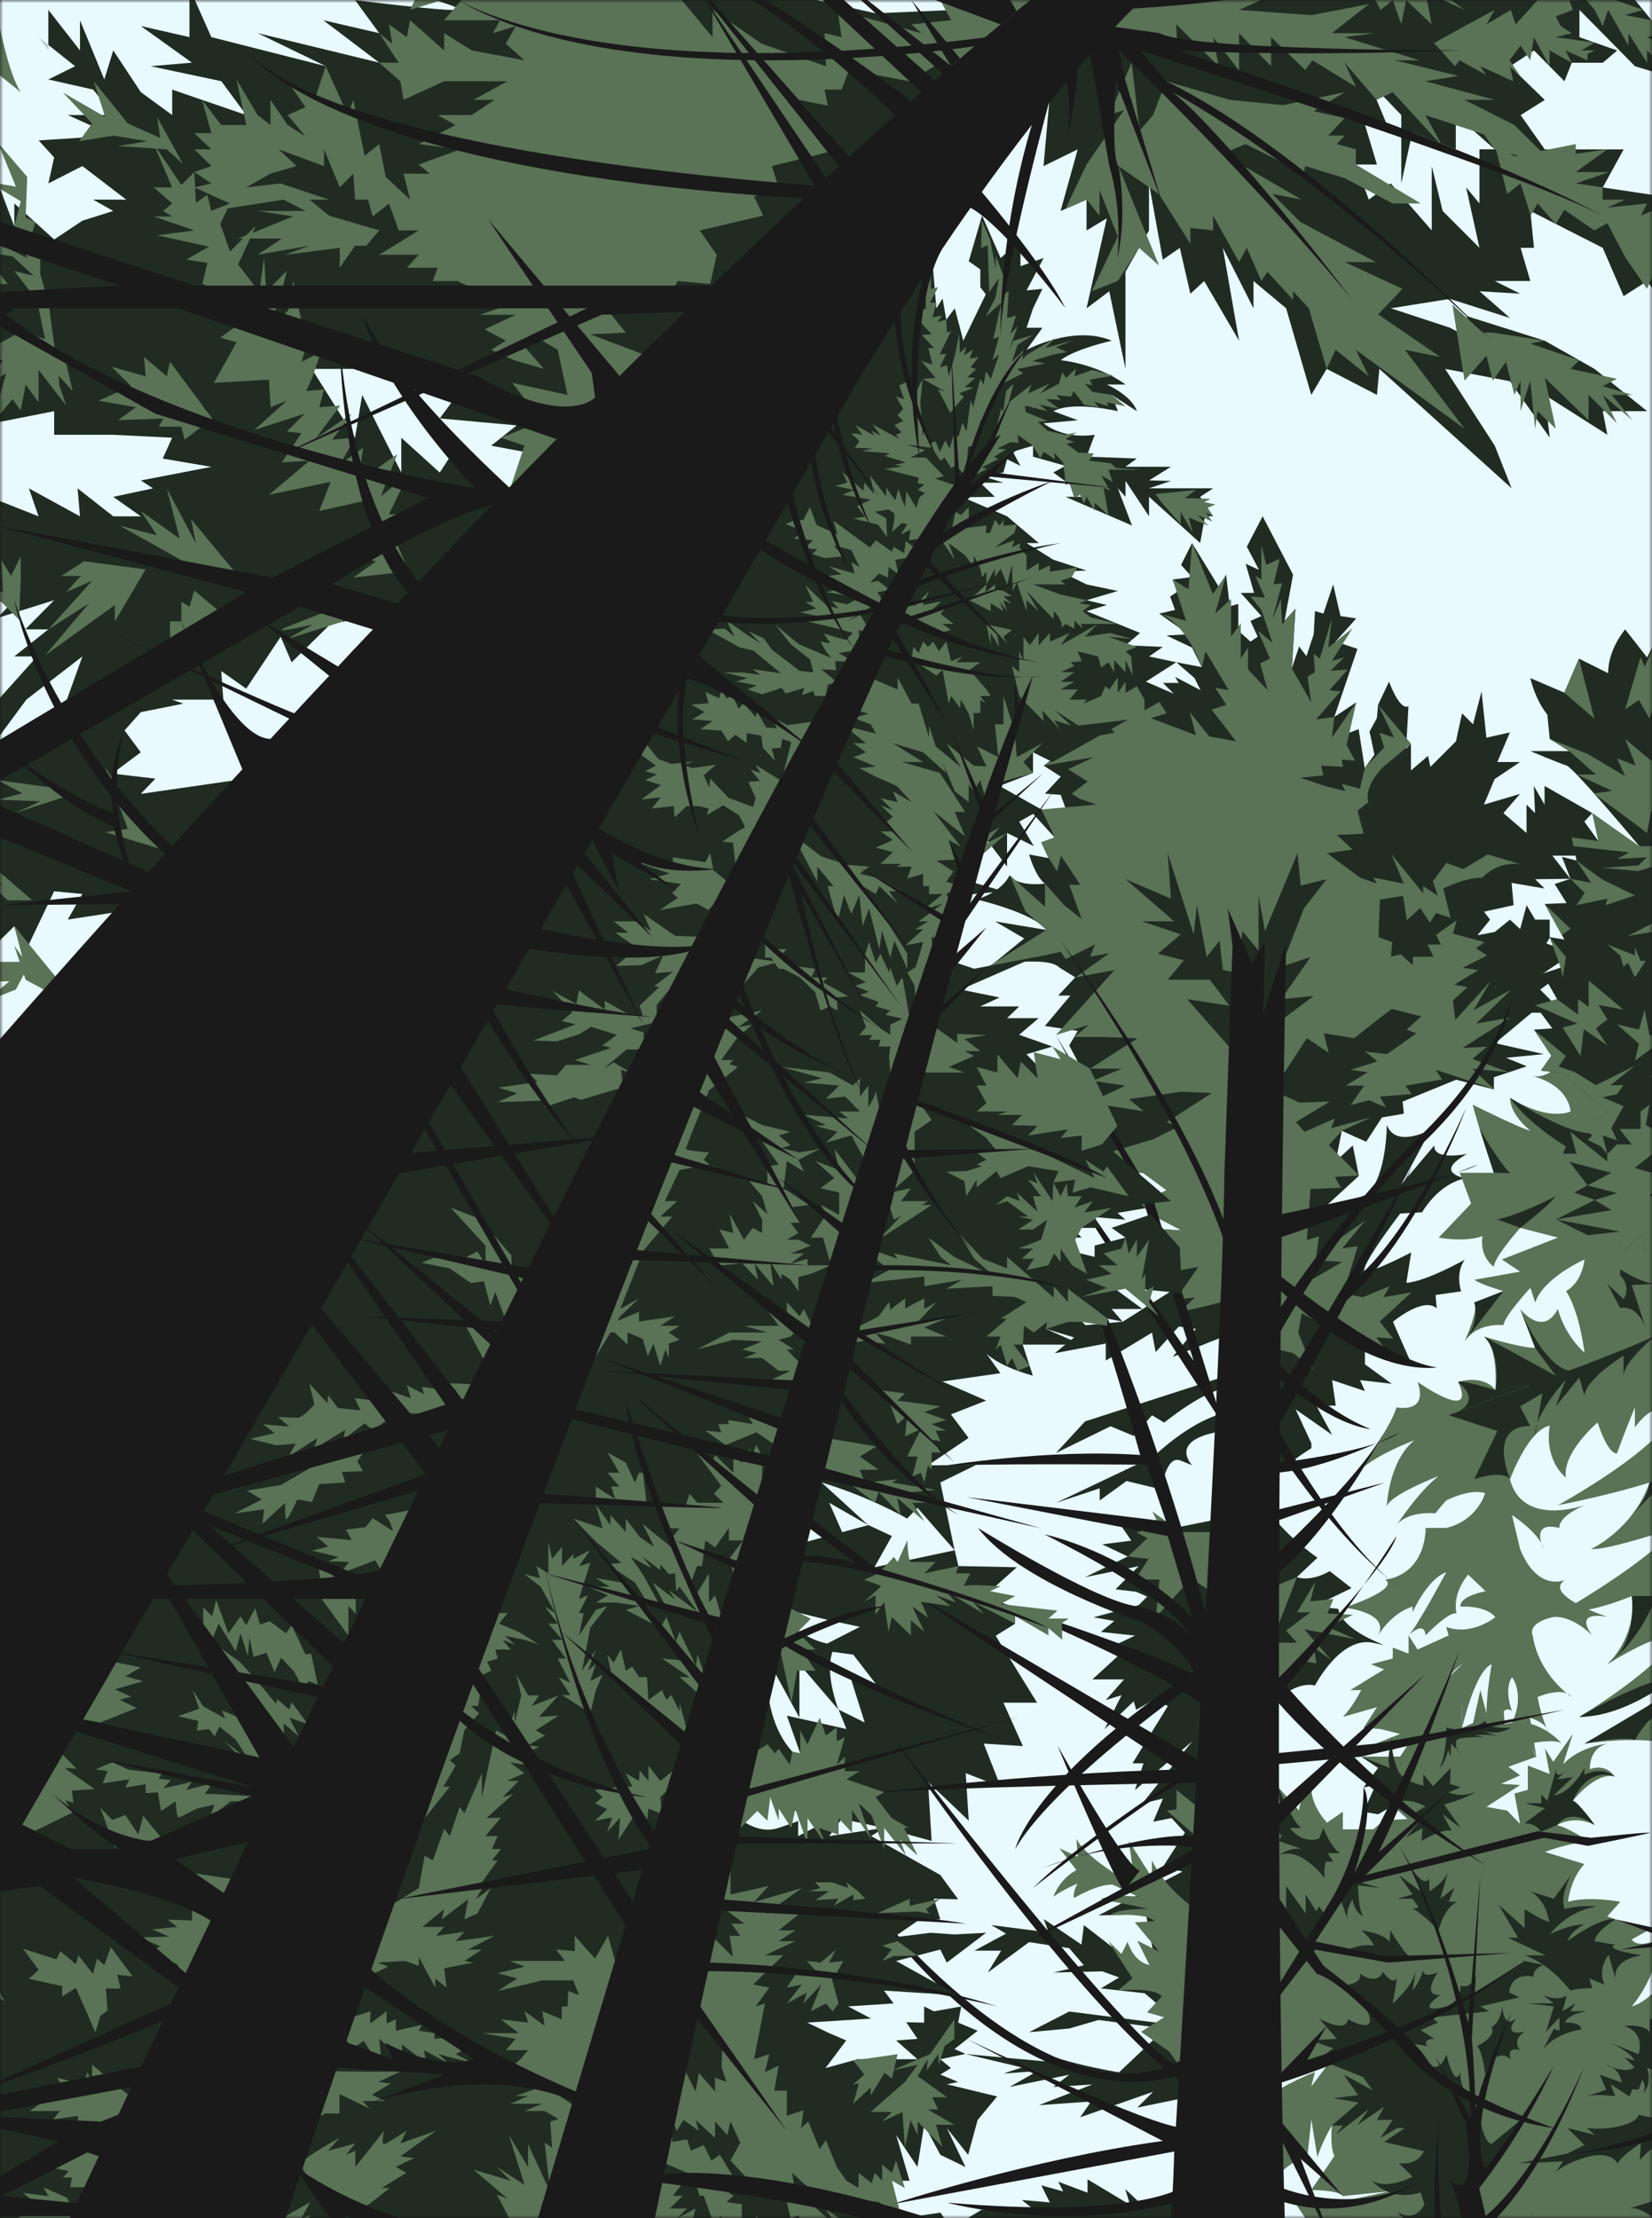 <svg xmlns="http://www.w3.org/2000/svg" width="254" height="341" fill="none"><path fill="#1A1A1A" d="M0 0h254v341H0z"/><mask id="a" width="254" height="341" x="0" y="0" maskUnits="userSpaceOnUse" style="mask-type:luminance"><path fill="#fff" d="M0 0h254v341H0z"/></mask><g mask="url(#a)"><path fill="#E9FAFF" d="M258.977-6.255H-5v354.254h263.977V-6.255Z"/><path fill="#202C22" d="m119.174 238.317 10.142-2.736 4.196-1.133 3.621 1.685-2.685 4.798 9.177-1.94 3.174-.674.558 2.429 8.979.185-4.115 3.678 3.865 4.991-2.993 1.864 6.364 10.29h-5.178l2.993 6.669-6.015-.378 2.586 6.612-5.365-2.068.471 7.303-6.265-5.95.558 9.064-7.294-1.993-7.015-1.499-5.33-3.236.558 3.236-9.119-5.787-2.726-5.682 10.723 1.499-2.057-5.798 9.165 2.057-1.214-2.992 4.021 1.993-2.057-6.519 3.743.564-3.447-4.485-5.817-.779 6.829-3.492-4.958-1.063-8.323-2.056.25-8.657Z"/><path fill="#202C22" d="M238.274 144.072v-2.701h-2.243l-1.308-2.22-.999 3.672-1.558-1.447-2.348 1.894-2.645.5 1.936-2.394-.936-1.225 4.551-1-.314-3.427 5.08.871-1.465-1.435 5.423-.064-2.761-3.555h7.718l-.656-2.243-2.151-2.992 1.215-1.307-7.329-4.177v2.87l-1.651-2.87.186 4.177-1.307-1.307v4.363l-3.557-3.056 2.557-2.957-5.551 1.65 1.645-3.928 3.906-2.62h-3.493l1.935-4.549-3.615.808-.749-7.106-1.308 5.049-1.686-1.685-.935 4.299-3.929 3.928-.372-1.685-2.622 2.242v-4.113l-.749.75.372-6.548s-1.122 1.121-2.994-3.741l-1.685 3.555-.186 2.057-1.122 2.056.75 3.556-1.494 2.057-.935-5.984-2.43.935 2.058-5.049-3.366 2.243 3.557-10.47-3.365-1.12 3.179-3.556-2.429-.372-1.122-4.863-1.493 4.485-1.308-.371-.186 3.555-1.122 3.364-1.122-1.493-1.121 3.364.563-9.162-1.685 1.87 1.308-7.105-4.679-8.976-2.429 4.677 1.871 3.555-2.057-.935 1.307 4.485h-2.057l3.179 3.556-1.685.75 1.121 2.428-1.121.75-1.872-1.686v-4.113l-1.308.372-.563-4.863-1.122 1.87-4.115-6.733-1.686 3.364 1.686 1.871-2.993.372.75 1.87-1.122.75.75 2.057-2.43.563 4.487 3.178-3.365.186 3.929 1.87 1.493 2.993-3.928-.75 2.807 2.429.935 1.871-3.928-2.057.563.935H178.8l1.685 1.685-4.301-1.871.75 3.178-2.057-.935.372 2.806-7.294-2.243.372 2.992-3.18.186.75 1.685-3.743 1.871 1.122 1.307-2.807 2.057 2.621 1.685-2.429 2.62 2.429.186.936 2.62-3.929-.372-3.743-2.057 3.929 4.3 1.871 2.056-2.057.75 1.121 2.428-2.993-.563s.936 3.363 2.43 4.485c0 0-4.301.563-5.423-1.307 0 0-.936 2.428-5.051 3.741 0 0 8.794 2.057 10.666 4.677l-7.858-1.307 4.487 2.62-5.051 4.113s8.793-1.493 10.473.372l2.43 1.493-2.622 2.806h1.872l-3.929 4.677 5.051.75-1.308 2.242 1.685 3.178-5.236.372 2.807 2.428-5.237 2.243 4.487.935-1.871 2.992 8.793-.372-4.678 6.356 10.665 1.493 3.557 2.621-3.366 1.684-3.179-2.428.75 1.685-5.237-2.806 2.43 3.555-2.621 2.429 8.793-1.493 4.679 3.555-3.179-.186 2.993 2.806-2.807.564-2.993 2.806 5.986-1.493-2.807 4.485 2.993-.749-9.166 5.798-11.786 1.121 4.3 1.307-2.993 2.429 7.858-1.494v2.621l7.108-4.3.564 2.992 3.557-3.927 2.621.372-3.557 4.299 8.416-3.364.75 5.984-22.638 7.292-4.487 4.862 8.416-4.113 3.557 1.493 2.807-3.178 1.871 1.121s5.987-4.862 9.352-5.234l.186 3.741s-4.301.372-11.223 6.734l-14.966 7.105 6.736-2.242v1.87l4.115-2.992 5.423 1.307s.563-5.234 2.807-4.485l1.871.75s-4.301-4.299 5.987-5.421l-2.621 13.839-10.288 2.057-4.487-1.871 2.058 2.992-4.487.564 3.929 1.87-6.55 3.178 8.23-1.685-3.557 3.556 3.179.372 1.685.749-1.307 1.307-6.923 1.871 3.18.564-2.058 1.685 5.237.563-3.929 1.871 1.871.749-4.487 4.114h4.865l-2.807 3.178 2.429-.75-2.621 5.235 4.487-4.3.372 1.308 2.993-1.685 1.872 1.121-5.423 8.79h1.685l-1.307 4.113 8.793-7.477-7.671 9.54 3.179-.75-1.494 3.556 2.807-.564 2.058 2.243-3.365 5.235 2.993.749-12.909 6.734 7.294-.186 2.058 10.661-11.601-8.977-.372 2.992-5.8-3.927.749 2.057-8.793-1.122 2.243 1.308-4.865 2.62h4.115l-2.057 3.364 6.358-4.677 6.173.935 2.243 2.62-4.679 1.122 7.481-.186 2.621.935-2.807 1.685 6.736.749 5.986 5.049-17.587-2.242-6.173 3.177 6.173-.563 4.487-1.307 10.287 1.307-7.108 6.733s-11.973-1.87-15.524-5.048l4.115 3.364-4.435-.407-7.724-.715 8.608 2.057-2.807.935 5.236-.372-4.301 2.429 9.166-1.871-2.43 1.871 5.987-.372-8.23 3.178 8.044-.563-1.686 2.428 11.223-3.927-2.429 2.428 7.294-1.493-1.494 14.211-4.487 2.806-3.179-2.992.75 2.428-6.55-3.927v2.056l-4.487-1.684.75 1.493-3.365-.936 1.307 2.621-4.301-.372 1.872 1.493h-8.044l-4.679 2.806 3.365-.75-3.365 3.742 7.672-4.113.372 1.87 2.993-1.121-.186 2.057 3.557-2.806 5.051 1.121-2.057 1.307 7.48-2.057 1.121 3.364s3.18-2.242 9.166-2.806l9.351-3.364 4.487-76.479s3.366-4.113 6.923-3.364c0 0 3.928-7.669 8.979-6.547 5.051 1.121-4.487-.936-5.423-5.235l-3.742-.372 5.8-2.806-3.365-2.62s-2.621 1.685-5.051.935l3.179-2.992s-7.108-4.863-7.858-8.604c-.749-3.741 6.923-8.227 6.923-8.227v-.749l-2.43-5.235 5.615 3.928-2.43-4.485h2.993l-.563-3.928 5.05 1.685-.75-1.685 4.865.564-4.115-2.992v-2.806l7.108 2.62-2.807-6.356s4.679-3.927 6.736-2.057l-.186-2.056 3.929-.564s-.936-2.806.564-4.863c0 0-5.986 3.364-8.98 3.556l.75-4.677s-4.301 2.243-6.736 2.992c-2.435.75 5.051-8.976 5.051-8.976l3.365-.186s2.429-4.427 6.736-5.234c0 0-5.237-.75.186-3.742 0 0-5.237 1.121-5.051-1.307l-5.05 5.984 4.487-8.412s-5.423 2.992-6.737-.75c0 0 0 7.855-2.993 10.661l-8.23 3.556 6.922-6.356-.935-4.677-2.622 2.428.936-4.677 3.743 1.685 2.43-3.741 3.365-.564-.186-1.87 8.23-3.364 5.8 1.493v-1.871l5.051-1.685-3.179-1.307 5.8-.564-7.48-1.684 5.614-4.677h4.865l-3.557-3.556 2.807-2.056-2.429-.372 4.678-3.178-4.114-1.493.563-.936-.035-.023Z"/><path fill="#5A7256" d="m233.787 132.847-5.05-1.493-3.743 2.243-2.621-.936-2.058 2.806.75 2.243-2.244-1.493v1.121l-4.864-5.984 1.871 4.485-4.678-.935.563.935-2.621-.935-5.051-3.742 3.929-.563-2.429-2.243 4.115-.186-.936-3.555 1.686-1.307s-.936-1.871 2.057-5.235l4.487-3.741-5.051-5.984 2.43 5.048-2.244-.749.75 2.242-2.993 3.178-.75 3.178-2.807-.749.564 1.121-2.994-.75-3.928-1.307 3.556-.372-.371-1.493 3.365.186-.186-1.121 2.057.186-1.308-2.429 1.494-6.547-3.743 5.42.372-3.178-2.807.372 3.743-4.299-1.686-.186 2.808-3.178-2.622.186 2.058-2.057-1.872.564 3.18-5.049-3.743 2.992.563-4.485-1.871 6.17-.936-.749.186 2.806-1.122.749.564 3.928-2.993-5.235.564-9.162-2.058 2.429-.186-3.928-1.307 3.178 1.493-5.612-1.307.186.935-3.927-2.057.935-.75-2.992v5.234l-.936-.563 1.494 3.364-2.243-.186 1.685 2.056 1.686 5.05-2.244-1.872 1.872 4.3-1.494.749 1.122 4.113-2.994-3.178v-3.363l-1.121 1.684v-5.42l-1.494 2.056v-5.798l-2.429 2.243 1.685-5.984-2.057 2.992-3.18-7.855-.563 7.106-2.43-1.494 2.058 6.356-4.115-1.121s3.743.935 6.55 8.227l.564-2.429 3.557 5.984-2.058-.372 1.686 2.621-2.244.749 3.743 4.863-4.115-.75-2.993-3.741.936 3.555-6.922-2.62 2.429-.749-3.179-4.863.75 3.178-1.686 1.871-3.179.749-4.115-2.992 3.365 5.049-9.165 1.685 4.678-.186-6.358 3.555 7.672-1.307-3.929 1.871 2.993 1.87-2.429 1.871 1.121.75 2.622.935-8.416.749 2.057 4.3-2.057.749 1.122 2.429 1.307 2.056.564-2.428 2.993 4.485h-1.685l1.871 5.234-2.621-2.056-2.993-3.364v3.556l-5.423-4.863 2.43 5.612 3.179 2.806-9.166 5.798 11.409-2.428.75 1.121 2.546-1.272 1.947-.971-.75 1.871 2.993-.563-5.236 3.741 5.986-1.121-8.98 9.975 5.051-1.557-2.243 1.871h4.486l5.237.186-7.294 4.677h4.865l-4.487 1.87 5.05.75-5.614 2.62 8.416 1.307-2.244-1.871 8.044-1.121 4.679.186-6.922 4.485 1.685.75-3.743 1.87-7.48 2.243-4.678 1.493 10.665 1.493 3.557 2.62-3.366 1.685-3.179-2.428 4.115 4.485 4.679 2.428-3.179-.186 2.993 2.807-1.308 3.741 4.115-.749-3.557 5.048 2.993-.372-2.243 2.243 4.865-1.121 2.807-.75-2.058 35.718h-5.422l-4.487-3.177 1.307 2.62-3.742.563 1.685.936-2.993 2.806 3.179.372-2.057 3.177h3.742l-.563 5.799 5.422-5.984 3.366 2.242-1.872 33.284-3.743-2.992v2.992l-1.494.186 4.487 3.927-1.121 29.921 8.415-12.532 4.365-40.581 4.615-3.742 2.243.372-.372-2.428 2.622 1.871-4.115-4.677 7.858 1.493-4.301-1.871 3.929-1.871-3.929-.186.935-2.242-3.556.372.749-2.992-2.807 4.677h2.058l-3.743 2.806 1.685 1.87h-3.929l3.929-10.097-3.179 1.307-1.122-36.653 3.743.935 2.993 2.428-2.243-5.612.564-2.992 8.229 4.863 5.237 1.493-2.057-2.62 2.621.186-2.058-2.62 4.865-4.486-4.301.75.936-1.685-4.115 1.685-2.993-.564 2.243-7.291-2.429.372 3.557-4.299-5.051 3.555-1.308 2.621 2.808.185-4.487 2.621.935-6.548-1.871.564.564-7.855 4.678-.186-.935-1.685 3.743-.186-4.679-4.677 2.057-2.242 4.487-2.057-6.172 1.685.564-1.493-4.679 2.057-1.308-1.494 5.237-3.177-4.679.185-4.115-1.87 5.237-8.041 3.365 2.243-.75-2.992 4.679.749s5.545-4.462 5.801-4.485l4.486 1.121-2.243 2.057 1.494.563-4.487 3.178-3.365-.372 1.871 1.494-4.115 1.307 2.621.372-3.365 2.056h2.807l-2.057 2.992 2.807-.749 2.621 1.121-.935-1.685 4.864-.372-.935-1.307 5.614-.935-.936-1.493 8.98 2.992-3.365-3.178 5.614.563-5.614-2.056 2.243-1.871-3.743.186 7.294-4.677-5.236.935 5.422-5.234-5.8 3.178 2.621-4.485-5.423 5.984-.372-2.992 2.244-2.057-2.058-.372 3.743-2.242-2.429-.372 3.743-1.871-1.686-1.121 1.308-.936-4.865-1.307.564-2.056-3.179 2.242.75 1.493h-2.058l.936 1.871h-3.179v1.307l-1.872-1.685-1.493.372.186-2.242-2.058-.75v-1.493l.186-4.299 3.557-.564.564 3.742 2.057-1.871 1.494 2.243.936-1.493 2.243.749-1.121-4.485s3.179-1.685 5.986-1.685c0 0 2.243-2.62 5.986-2.057l-.093-.023Zm-33.297 6.792-3.493 8.976 4.487-1.493-4.487 6.483 4.987-.499-11.973 8.976-7.48-8.477 6.486 1-2.993-3.992h-6.486l2.493-2.992-3.993-.999 3.493-2.992-5.986-1.993h4.987l-7.48-6.483 6.986 2.992-.5-6.984 3.993 12.468.5-4.485 1.493 7.977 1.994-2.493.5 4.485 2.493.5.5-6.484 2.493 2.992v-8.476l1 5.484 4.987-11.968.499 4.985 3.993-.999-3.493 4.485v.006Z"/><path fill="#5A7256" d="M258.977 308.063s-1.25 2.243-3.493 2.992c0 0 3.493-3.364 1.743-8.604 0 0-2.9 5.049-6.346 5.984 0 0 4.051-4.485 4.045-10.283 0 0-3.034 1.493-4.045 0l2.353-1.307-6.108-2.243 1.994-2.242s-4.865-.936-8.044 0c0 0 .372-3.556 2.528-5.799l-6.079-1.87s5.986-2.243 7.48-1.122c0 0-3.366-2.428-5.615-2.992 0 0 2.621-1.684 5.801 0 0 0-1.308-2.056-3.366-3.741 0 0 3.493-4.485 6.423-3.742 0 0-1.186-2.056-3.801-1.121 0 0-.233-3.166 2.679-3.927 0 0-4.179.372-6.794 3.178l1.493-4.677-2.993 4.299-1.307-2.057.749 3.928-3.365-1.307v3.741l-2.057.564.871 4.677-1.993-2.057-3.179-.564 5.172-3.364-2.929-.185 2.929-1.308-1.807-1.307 4.301-1.557-1.122-1.993s4.127-.871 5.051 0c0 0-3.743-4.485-8.794-2.992l-.564-7.233-2.243 5.549-.936-3.556-1.121 5.049-1.686.749v-3.364l.936-3.555-.936 1.121v-3.991l-2.057 1.992-2.058-4.549-1.308 2.557-2.807-4.427v2.806l-2.429-.936v1.685l-3.365.872 2.057.807-5.237 3.178h1.686s-1.308 2.62-2.807 4.114l5.236-1.494-2.057 3.178 2.621.186 2.993.75-3.743 1.493 2.622.935 2.429-.935-1.308 1.993h-5.986l2.621 1.742-2.243 2.993 1.871-.372-1.871 4.113 2.243.372 2.244-1.307 2.243 2.056-3.557.186-1.685 1.4h-4.679v-2.713l-2.43 1.685s-2.429-2.428-2.429-5.42c0 0-1.871 1.87-1.871 3.555l-3.18-3.555s.372 3.927 1.308 4.676l-3.365.936-.936 17.952s-12.159-3.556-16.46-12.34v2.62l-3.557-5.612.564 3.927-3.557-2.62 2.058 4.485s-5.987-3.555-7.108-6.17l.186 2.806-2.808-1.307 2.622 3.364s-2.43 1.121-3.557 4.113c0 0 1.121-.935 3.743-2.056 0 0-.75 1.121-.564 2.242 0 0 3.743-2.242 5.986-2.056l3.929 1.87s-4.115-.563-5.8.372c0 0 5.986 1.121 7.294 1.493 0 0-4.487-.186-5.801.936 0 0 5.801-.372 6.737.935l-2.994.186 3.743 4.485-3.365-1.685 1.872 3.742s-2.244-.186-3.365-3.556l-.936 1.871-2.058-2.057 3.743 5.798-2.243 1.871s5.8-.564 6.736.935l-2.243 2.429 2.621.749-3.557 2.243 4.301 2.992 6.358 8.79 10.287-4.863 8.044-2.242-2.807 3.741.564-2.242s-4.865 1.87-7.858 4.299v13.275s4.487-4.113 6.736-4.863l.564-5.42.936 5.798s.749-2.428 2.243-4.863c0 0-.372 3.178.372 4.677 0 0-1.494 2.243-3.557 5.235 0 0 4.301 0 4.865.935l7.294-.749-9.73 2.056-5.236-.749 1.871 2.806-6.55 2.056 2.993 1.122-2.993 1.493s4.679.395 5.801 2.347h59.05v-39.936.017Z"/><path fill="#202C22" d="m211.899 271.787-2.243 2.992 1.871-.372-1.871 4.114 2.243.371 2.244-1.307s1.307-1.777 5.05.093l-1.993 1.214 1.121 1-2.121 2.556 2.528-1.435-.186 1.993s3.557-2.15 4.679-1.493l-1.401-2.621 2.767 2.121-2.575-3.614s3.307-.842 4.929-1.963c0 0-2.151 1.028-4.243.093l1.889-.75-1.639-.563.093-2.429-2.714 2.806-1.494-1.87v1.777s-2.9-.563-3.743-2.056c0 0-1.279-2.278-1.058-5.392 0 0-.906 3.242-.343 4.735l-4.394-1.743 2.622 1.743h-.018Z"/><path fill="#202C22" d="M221.344 271.787s1.121-1.963 1.028-6.263c0 0 3.023 1.308 6.051-1.028 0 0-.471 1.272 3.865 1.121 0 0-2.337 1.505-4.772.186 0 0 1.308.715 3.272 1.249 0 0-1.778-.656-3.975-.249l1.604.249s-3.993-.122-4.458.436c0 0-.459 1.4.61 2.057l-1.453-1.493-.093 1.992-.372-1.057s-.372 1.964-1.307 2.806v-.006Zm20.488 5.049s1.993-5.235 6.422-3.742c0 0-1.651-1.661-4.644-.267v-1.04s-1.935 3.835-4.708 4.206l2.93-2.806-2.43.372 1.25-1.307s-1.686 1.632-1.343-.465l-1.028 3.742-.372 1.307-.936-.936v1.308h-2.557l3.115.749-3.115 2.336s1.9 0 2.464 1.307l2.528-1.029s1.779-2.899 5.8 0c0 0-2.621-3.648-3.365-3.741l-.011.006Zm-45.277-2.057s2.244 5.549 3.557 6.234h-1.778s1.778 2.556 4.487 1.621l.656-1.621s1.029 2.835 2.529 3.864h-1.872l.843 1.307h-1.122s-.372 1.121-.186 2.527c0 0-3.632-4.857-6.963-3.55 0 0 1.628-1.249 3.499-.906l-3.65-1.249.465-.657-1.528-2.835 1.249-2.306-.186-2.429Zm17.216 21.972s2.464 4.207 3.429 4.3l-4.272.406-5.707-1.754s2.243-.959 4.022-.599c0 0-.372-1.138-1.965-2.353 0 0 3.365.372 4.394 1.778l.093-1.778h.006Zm-4.493-7.331 2.929.819-3.4-.413s0 3.934.843 4.776c0 0-1.308-.412-1.686-2.591 0 0-1.121 1.534-.749 3.044L206 291.703l1.592-2.992 1.686.709Zm-5.423 5.089-1.029-1.4-.465.703-1.604-2.574v2.899l-3.01-4.206v3.556l-1-1.493 1 2.527 3.01 3.904s2.232-1.377 3.104-3.904l-.006-.012Zm13.345-7.036s1.9 2.829 2.557 1.238v2.027s2.621-1.51 2.993-3.265l-1.296 4.41 2.139-1.644-.843 2.12h1.308s-1.976.75-2.86 4.392c0 0-2.999-3.085-3.998-3.271l.906-.278-.906-1.313h-2.401l2.401-.651-2.122-2.992 3.336 2.492-1.214-3.265Zm13.216 5.351 3.993 3.556v-2.899s2.371 1.592 3.772 1.963c0 0-.372-3.427-2.993-4.706l3.708 1.145 2.65-3.637s-1.871 3.457-.936 5.235c0 0 2.174-.703 4.865-.372 0 0-4.022.319-7.201 4.276 0 0 2.621-1.47 5.33-1.563 0 0-1.965.889-2.622 2.597 0 0 5.185-3.834 7.382-3.358 0 0-3.168 1.929-3.168 3.358l3.168.552s-2.36.592 4.126 1.621c0 0-4.417.389-4.126 3.561l-1.018-3.654s-1.778 2.056-.656 4.584l-2.337-.93.465 1.487s-2.528 0-3.365.372c0 0-3.15-4.206-7.044-5.42h3.214l-5.8-2.713h1.592l-2.993-5.049-.006-.006Z"/><path fill="#202C22" d="m226.772 306.291 7.637-4.828 2.895.593s-1.837.715-1.459 1.824c0 0-3.4-.953-3.807 2.417l1.563.75-5.986 1.4 1.308.749-8.794.936.936.807-2.621 1.15 2.086 1.342s-1.9-.029-1.104 1.093l-3.226-.465-3.993-3.835-5.614-5.048s2.9-.093 2.511-1.778c0 0 2.51 1.964 3.539-.279 0 0 1.308 2.068 2.151 1.034l-.657 3.841s3.086-2.632 3.557-5.067l-.5 3.085s1.151-1.4 1.621-3.177c0 0-.185 1.4 2.244.371 0 0-2.592 3.742.389 3.457 0 0-4.318 3.05.919 1.807 0 0 2.255-.686 2.202-3.207 0 0 1.541.656 2.383-1.592l-.186 2.62h.006Zm1.587 12.619s-.372-3.306-1.215-4.392c0 0 2.993-1.4 2.197-2.899 0 0 1.436-.686 1.639-3.178 0 0 .093 3.648 2.243 1.778 0 0-2.586 2.806 1.186 2.149 0 0-2.028 1.122-.715 2.806 0 0-2.15-.749-1.401 1.401 0 0-2.336-2.336-3.928 2.335h-.006Z"/><path fill="#202C22" d="M226.209 322.559s-1.953-1.401-1.633-4.114c0 0-.773 3.091-2.203-2.661 0 0-.936 3.69-3.557.976l-8.59-7.575s2.04 3.834-3.011 1.214c0 0 .186 2.335-4.394-.093l2.714 3.114-3.929.25 3.366 1.214-2.244 1.685 6.829 2.713 1.494 2.057-4.458-2.429 2.215 3.178-3.836.465 3.929.656-4.115 3.556h1.685l-1.029 1.307 5.022-3.834-1.744 2.428 4.115-2.806-1.121 2.028h2.429l-1.935 2.806 2.586-1.557h1.215l-3.18 2.149 6.08 1.4s-.75 2.243-3.836 1.871l2.121 2.057s-3.801 2.085-6.236.621c0 0 2.621 3.306 7.48 1.807l.564 1.807s-1.215 2.963-4.208 1.185c0 0 2.9 3.085 4.632 2.899 0 0-1.354 2.336-3.603 2.243l1.371.749-1.371.936s7.387 0 8.23-1.592l1.4 1.964.75-24.686.006.012Zm.935 10.939v-9.847s.75 5.734 2.197 5.92l4.161-3.428-5.608 9.098-.75-1.743Zm10.159-26.742s2.221.953 3.592 0l-.656 2.429 1.964-1.215-.75 1.215h2.529s-2.936.406-3.337 1.743c0 0 2.401-.157 2.5 1.057 0 0-3.813.465-5.836 2.992l1.593-3.085.872.279v-2.057l-2.058 2.243 1.186-3.928-4.086-.453h4.086l-1.593-1.231-.006.011Zm9.387 6.919 5.236 2.109s1.215-3.137-2.15-4.351c0 0 4.103-.372 3.877 1.493v-2.62l1.83.749 2.808-.122-1.965 1.342s2.029.465 2.337 1.4c0 0-2.244-.749-4.115.465 0 0 2.528 1.307 2.993 2.527 0 0-1.593-.645-2.993-.883 0 0 .656 1.255.656 3.126 0 0-1.214-.843-1.964-1.028 0 0 .843 2.335-.564 3.927 0 0 .564-1.214-.186-2.057l-.564 1.493-.935-.093-.465 1.122-2.9-1.871.738 1.871s-2.517-.465-4.388 0l2.993-1.029-1.029-2.335 3.429 1.249s-.343-2.37-2.493-2.742c0 0 3.179 1.493 4.44.372l-1.546-1.493 1.546.464s-.552-1.493-4.632-3.085h.006Z"/><path fill="#202C22" d="m240.989 331.064 2.621-1.308-2.621-2.62 4.208 1.075-1.215-1.075s2.743.372 5.394-.372c2.65-.743 2.557-1.684 2.557-1.684s4.679 1.493 5.144-.75l-.465-2.057s2.371-1.493 2.371-3.363v7.669s-.965 3.555-.965 4.485l-.279-3.649s-4.487 3.178-5.614 4.677l.168-2.649s-3.446 2.271-3.539 3.207c0 0-.936-2.243-5.144-.936-4.208 1.308-4.708 2.621-4.708 2.621l1.436-2.057-6.829.279 7.486-1.493h-.006Zm17.988 16.935s-2.087-3.753-5.737-4.874h3.272s-3.65-4.154-5.986-3.619l7.48-2.365-1.029-2.806 1.994 1.278v12.381l.006.005Zm-10.694 0s-5.423-2.806-6.173-6.832c0 0 .372 4.386.75 5.229l-3.086-2.992.465 2.428s-4.679-3.085-4.586-5.705c0 0 .314 4.677 3.243 6.077 0 0-2.493.221-3.615-1.621 0 0 2.43 3.41-2.528 3.41h15.524l.006.006Z"/><path fill="#5A7256" d="m212.835 256.641-3.272 1.987h3.272l-1.639 2.254 4.132-3.556-.622 2.493 3.366-2.493-1.697 2.493 1.697-1.058-.872 3.114 1.993-2.056 1.331 2.992s1.105-4.985 4.284-6.984l-2.058 5.049 2.058-1.057v5.798s1.964-8.726 4.539-9.784c0 0-.796 4.363-.796 7.541l1.871-2.492-1.075 4.735s1.807-3.881 3.133-2.556c0 0-1.308-3.306 0-5.235 0 0 2.057 2.643 0 6.995l1.935.012-5.068 4.717s5.19-3.863 6.876.5l-.983-5.984s2.581.772 2.808 2.19c0 0-1.081-2.248-1.639-5.368 0 0 3.929-1.743 5.236 0 0 0-5.05-3.306-5.986-9.476 0 0-1-1.83 3.04-2.806 0 0 2.557-.604 6.125 2.806 0 0-3.214-3.84 2.308-2.847 0 0-10.102-3.387-6.486-5.693 0 0-4.179 1.992-6.923-4.735l-1.249-5.229s4.301 2.8 4.864 5.229c0 0-2.243-4.427 2.43-3.242 0 0-.424-1.621 3.836-3.492 0 0-9.509 3.428-11.444-3.991l-3.819-3.497-2.975 3.497-2.993 3.259s3.522-1.882 5.968-1.138c0 0-1.104 4.171-5.968 5.356h-3.18s.25 6.92-6.236 7.977c0 0 2.807 1.127-6.236 4.276 0 0 7.044.714 5.172 4.264 0 0 1.994-3.433 5.301-4.427v.877s2.185-5.048 5.173-6.169c0 0-4.487 8.412-5.801 9.725 0 0 2.43-2.428 2.622 0 0 0 3.545-3.741 4.765-3.364 0 0-.837-2.806 1.779-5.984l2.679 2.556s-4.074.744-3.847 2.365c0 0 3.905-.244 5.341 1.627 0 0-3.615 2.934-7.544 1.493l.372 1.307-6.173 2.806-3.742 2.429.017-.006Z"/><path fill="#5A7256" d="M258.977 270.044s-.186-3.991-15.373-1.993c0 0 12.38-5.984 13.873-10.225 0 0-9.229 6.234-14.652 6.106 0 0 11.037-6.605 14.652-11.84 0 0-.122-2.492-10.351 3.742 0 0 4.551-3.992 3.772-10.47 0 0-7.765 3.242-10.13 1.993 0 0 13.344-7.727 16.709-12.468 0 0-10.351 3.492-12.844 3.242 0 0 6.486-2.992 8.979-10.225 0 0-5.236 1.743-14.094 3.492 0 0 16.46-8.976 17.959-14.71 0 0-2.871-1.743-6.108 2.742v-3.079s-1.68 4.037-2.743 7.064c0 0-1.25.5-2.994-4.735 0 0-5.463 4.613-4.864 8.477 0 0-3.365-2.493-2.494-7.977 0 0-2.871 0-6.108 8.226 0 0-4.737-3.491-11.473 5.235 0 0-4.737-.5-6.236 2.243 0 0 3.493-5.485 6.736-7.977 0 0-7.73 2.992-7.98 4.735 0 0 .25-6.984 4.243-10.225 0 0-6.736 2.492-8.98 5.234 0 0 5.237-6.902 6.236-10.306 0 0 4.987 1.08 3.243-3.904 0 0 9.23 6.483 6.237 0 0 0 3.743-1.249 5.736 1.249 0 0 .5-6.484-1.743-8.227 0 0 5.486 1.743 7.858 1.743l-2.308-5.984s3.429 4.485 5.801 0c0 0 .807 3.741 4.085 6.733 0 0-.714-6.233-2.836-9.475 0 0 2.371-1.121 2.836-4.863 0 0-6.34 2.824-7.578 6.606l-.75-2.243s-4.115 4.485-4.115 5.734c0 0-3.993-.499-5.987 2.493 0 0 2.244-4.985 1.494-5.984l4.487-1.743s-3.493-.999-4.487-1.743l7.044-1.249-2.807-1.871 8.608-3.364-5.801-1.493s-4.004 4.508-4.051 5.984c0 0-2.243-1.493-1.743-4.735 0 0-1.994.999-6.736.25l4.986-5.235-1.743-4.734h5.236s-2.743-8.227-3.243-10.47c0 0 7.48 3.742 8.858 3.992 0 0-3.115-2.371-3.115-5.049 0 0 5.312 3.567 9.293 2.121 0 0-.064-4.05-6.172-5.549 0 0 2.743 1.122 5.486-2.992l18.209 9.848v97.859l-.017-.006Z"/><path fill="#202C22" d="M249.096 195.122s3.4 2.243 5.551 2.243l-3.755.18 2.168 6.739s-1.122-3.759-3.958-3.201l-1.964-3.718 2.493 2.335s1.308-1.778-.529-3.648m-16.936-27.301s9.23 6.048 13.031 5.421l-1.592 1.54v4.63l-3.273-2.992.436-1.121s-5.736-3.364-8.607-7.478h.005Zm1.558 20.009s4.179-3.178 5.487-4.863c0 0-5.423 2.807-8.98 3.556l3.493 1.307Zm-6.248-15.291s2.696 4.817 4.69 6.879l-2.493-.064-2.197-6.815Zm-.802 26.76 4.487-1.743-5.987 7.727s2.43-2.742 1.494-5.984h.006Zm24.23 45.13h3.743s-2.215 6.669-7.515 10.469c0 0 4.452-2.208 3.772-10.469Zm-8.079 18.573s9.916-5.862 14.652-6.106c0 0-7.294 6.106-14.652 6.106Zm.779 4.114 13.873-8.227v4.114s-2.185-3.167-6.108 3.561c0 0-1.308-.755-7.765.558v-.006Zm10.009-40.14 3.865-1.742-6.597 6.739s2.54-2.498 2.726-4.997h.006Zm-14.414-16.429.011.012c.675-.256 1.343-.506 2.011-.761l-2.022.749Zm-4.063 1.499-5.219.72 5.219-.72Zm.146-.018h-.058l-.087.017-11.096 4.102s-.052.029-.081.041c2.046-.744 6.457-2.353 11.322-4.16Zm1.057 5.874c-.221.633-.343 1.243-.314 1.777l.314-1.777Z"/><path fill="#202C22" d="M241.227 210.727c-4.127-1.017-7.503-9.499-7.503-9.499l2.307 5.984 3.173 4.264 2.023-.749c-.668.256-1.337.505-2.011.761l-11.037-6.019c2.807 2.87 1.744 8.227 1.744 8.227l5.213-.715.087-.012h.058c-4.864 1.802-9.27 3.411-11.322 4.154a.515.515 0 0 0 .082-.04l-1.291.476 7.481 2.429-3.569 7.419c4.661-1.557 5.504 0 5.504 0-3.307-8.849 3.115-8.163 3.115-8.163l-1.557-3.056 3.429-1.993-.814 4.637c1.046-3.033 4.365-6.693 4.365-6.693l-1.494 4.049 3.615-4.427.779 2.806c.279-2.62 6.016-6.17 6.016-6.17v3.364c-.25-2.242 5.021-6.548 5.021-6.548-1.22.785-7.061 3.097-13.414 5.508v.006Z"/><path fill="#202C22" d="M229.917 213.696c-5.266-1.644-5.737-1.249-5.737-1.249 2.993 2.486 1.279 3.951-.139 4.63l11.095-4.101-5.214.714-.005.006Zm29.06-113.569-1.622 5.235-1.871-8.605-2.244 4.3-3.365-4.3s-2.621 2.992-2.621 6.734l-4.487-2.243-2.243 5.235-5.237-2.243s.75 3.364 2.621 5.612l.372 3.742 2.994 1.871h-5.987s4.487 1.87 5.615 2.242c1.127.372 11.6 12.904 11.6 12.904l-7.672-5.613.936 4.3-4.115-.564.75 3.556-2.243-.564 1.307 3.364-2.429.808 1.836 2.933-3.359.134 3.022 5.473-2.243-.372 1.685 4.677-2.807.935 2.244 3.928-3.366.935 2.622 3.556-2.807.185 2.679 4.015-1.616 2.283 3.429.436 6.922 5.984-3.743 2.057 2.994 3.363-5.051-2.428.936 3.364h-2.058l3.743 4.863-2.057 1.121 3.179 1.121-5.987 2.992 4.865 2.429 5.051-.564-.372 3.556 4.487-3.556-.564 3.178 3.743-1.685-1.122 2.806 3.679-2.428v-91.062h-.023Z"/><path fill="#5A7256" d="m253.612 110.474-1.621-2.87-2.116 1.435 2.366-8.041.627 1.493 2.337-5.194 1.4 9.186-1.371-1.25-1.622 5.241Zm-15.338 3.114 2.994 1.871 4.115 3.613h-2.965l5.458 2.493-2.79.418 8.154 6.065.622-3.364 5.115-.999-2.371-2.864-.622-5.984-2.122 2.115-3.987-3.364 1.622 4.113-2.871-1.121 1.249 2.742-5.736-3.399-5.865-2.335Z"/><path fill="#5A7256" d="m245.76 129.297-.935-4.299 7.236 5.095h2.301v-2.55l4.615 4.496-4.365 3.114 1.25-2.492-3.964 1.249-5.516-.499 5.516-.372 1.342-1.249-4.614.249 1.871-.999-8.573-.964-.284-1.342 4.12.563Zm-3.371 2.993 3.865 2.864 5.115 2.492-4.487 1.499.25-.999-4.743.999 1.25-1.871-2.185-2.178 3.179.621-2.244-3.427Zm-2.993 21.316 3.243 2.37v-2.37l1.622 1.185v-4.049l5.364 4.485-3.865-.75 1.372 2.249-1.75 1.371 1.75 2.614-3.621-2.492-.5 4.113-2.743-4.363 2.249-.622-6.486-2.806 3.365-.935Z"/><path fill="#5A7256" d="m235.845 158.282 4.923 4.05-1.122 1.621 2.493.871 3.243 1.999 5.987-2.992-3.743 2.992h1.999l-1 1.371-2.214.493 3.214 1.377-1.871 3.364.871 1.871-2.214-.75.721 2.871-3.621-4.364 3.743-2.062-6.922-5.984-3.429-.436 1.615-2.277-2.673-4.015Zm15.524 4.799.622-2.62-3.366-2.992 3.366.813.877-3.055.744 3.927h3.871l-2.621 1.307-3.493 2.62Zm7.608-11.096-3.865-1.244 1.929-1.748-2.929-3.8 2.435.953-2.435-2.888-3.801.622 4.33-2.242 1.964 1.498-1.243-3.369 2.121 1.871-.75-3.364.75-3.742 1.494 6.234v11.219Zm0 20.194-2.372-2.242 1.186-1.371-4.179-3.242 5.365 1.87v4.985Z"/><path fill="#5A7256" d="m247.132 177.42 1.493-1.493h2.244l-1.872-2.371h3.244v-2.678l1.371-1.057-.564 3.114 3.244 1.993-1.651.499v1.493l-3.272 2.62s5.236 1.494 4.928 1.621c-.308.128-2.679 2.621-2.679 2.621l2.679.999.012-1.371 2.668-2.493v9.848l-3.267 1.836.709-1.772-3.743 1.685.564-3.178-4.487 3.555.372-3.555-9.915-1.871 8.544-1.435-2.558-1.557 3.429-1.057-4.55-1.186 3.679-1.934-6.469-1.691-.953-1.237h2.057l-.936-3.364 5.673 4.549v-1.121l.006-.012Zm0-32.227 1.964 1.679.529 1.749.686-.628 1.058 2.249 1.685-2.528h-.813l-.872-2.085v1.243l-4.237-1.679Zm-9.636-6.222 3.958 3.788-1.314.999-2.644-4.787Zm.778 5.101 2.494 3.05-.5 3.12-.308-1.499-1.686-4.671Zm2.244-37.589 4.615 3.991-2.366-9.226-2.249 5.235Z"/><path fill="#1A1A1A" d="m182.525 330.379-45.398 8.476s21.453-6.983 41.655-9.726L148.6 313.42s28.933 13.961 33.675 13.711l.25 3.242v.006Z"/><path fill="#1A1A1A" d="M182.775 318.41s-23.196 12.218-52.628-30.17c0 0 30.932 41.639 52.878 27.678l-.25 2.492Z"/><path fill="#1A1A1A" d="M137.133 266.802s37.662 49.116 44.398 51.114l.25 2.243s-13.716-8.726-44.648-53.357Zm38.162 20.695s-1 1.743-12.723-19.202c0 0 7.98 19.202 10.229 22.438l2.494-3.242v.006Z"/><path fill="#1A1A1A" d="m183.275 286.498-26.439 12.467 27.188-14.96s-11.223-1.743-23.945 3.242c0 0 17.959-6.484 25.189-4.735l-.25-8.476s-44.148.749-52.128 1.743c0 0 25.439-3.242 48.141-3.742l-42.404-28.171 49.384 28.921-.999 14.96-3.743-1.249h.006Zm-12.967-83.777s11.473 27.427 17.709 56.348l-1.743 3.992s-6.487-5.984-35.419-17.703c0 0 27.689 8.976 32.925 12.218 0 0-1.249-4.241-8.23-8.226 0 0-18.709-5.984-25.189-14.461 0 0 17.209 10.719 23.946 11.968 6.736 1.249 8.479 4.485 8.479 4.485s-1.249-4.984-22.196-15.459c0 0 12.473 2.492 22.696 12.717l-3.743-12.468-30.931-5.984 30.681 3.742-2.993-8.726s-27.439-.25-31.675.25c0 0 16.459-2.743 30.681-1.743 0 0-7.48-27.178-11.973-36.154l6.987 15.209-.012-.005Zm-16.465-36.399 34.175 52.608-10.979-35.405-14.716-24.436 12.972 23.936 8.23 26.179-29.682-42.882Zm9.229-21.693s21.702 28.671 27.189 49.366l-.25 2.742s-3.243-17.453-26.939-52.108Z"/><path fill="#1A1A1A" d="M187.767 255.833s-25.189 17.203-31.675 28.422c0 0 2.993-12.718 33.925-31.414l-2.244 2.992h-.006Zm-.749 13.712s-19.953 12.468-28.183 20.694c0 0 21.453-16.953 29.682-20.194l-1.493-.5h-.006Zm-5.487 66.817s-6.986 4.735-35.918 2.243c0 0 18.209 4.985 36.918-.5l-1-1.743Zm14.966-149.595s27.689-5.734 30.682-7.726c0 0-22.696 8.726-30.432 11.218l-.25-3.492Z"/><path fill="#1A1A1A" d="M195.998 215.188s14.966-24.435 21.202-35.904c0 0-17.209 36.404-23.696 44.131l2.494-8.227Z"/><path fill="#1A1A1A" d="M195.748 206.712s9.729-18.452 22.696-30.67c12.972-12.217 13.966-22.687 13.966-22.687s-2.243 9.976-14.216 21.444c-11.973 11.469-22.946 28.671-22.946 28.671l.5 3.242Zm29.682-36.403s-7.73 21.194-19.953 30.919l2.743-4.485s7.48-4.985 17.21-26.429v-.005Z"/><path fill="#1A1A1A" d="M196.997 196.243s15.966 12.967 23.946 13.961c0 0-10.723 1.993-24.945-12.718l.999-1.249v.006Zm-1.499 12.218s7.48 8.227 15.216 11.219c0 0-5.987-.25-15.716-9.226l.5-1.993Zm.749 16.453s15.216-1.743 18.959-4.735c0 0-11.473 5.984-19.453 6.234l.5-1.493-.006-.006Z"/><path fill="#1A1A1A" d="M195.498 217.931s10.229 19.695 20.452 26.678c0 0-10.473-6.733-22.946-27.178l2.494.5Z"/><path fill="#1A1A1A" d="m195.248 232.391 17.709-4.485-19.703 6.984 1.994-2.499Z"/><path fill="#1A1A1A" d="M194.998 240.124s13.966-12.718 17.959-20.195c0 0-8.23 15.71-17.709 22.937l-.25-2.742Zm.5 18.945s17.959-17.952 19.208-22.937c0 0-13.222 20.944-21.952 27.928l2.744-4.985v-.006Z"/><path fill="#1A1A1A" d="M195.748 256.827s14.466 17.702 32.675 29.92c0 0-24.695-14.21-35.169-29.17l2.494-.75Z"/><path fill="#1A1A1A" d="m195.997 269.545 15.524-1.499 29.124-5.235-31.367 7.233-13.78 1.243.499-1.742Z"/><path fill="#1A1A1A" d="m195.498 278.271 23.695-20.944-24.945 25.679 1.25-4.735Zm.75 27.427 8.479-13.711s4.929-8.04 4.929-17.202c0 0 2.058 2.242-1.436 13.217 0 0 9.98-18.702 16.216-34.405 0 0-5.986 17.702-12.473 31.163l10.724-9.226-12.723 12.718 26.439-6.734 8.23 1s9.729-1 8.979-.75c-.749.25-9.479 1.993-9.479 1.993l-6.736-1.249-29.432 7.233-5.737 8.726 10.723 2.243 19.453-.5-18.958 1.493-11.224-1.993-6.736 8.727.75-2.743h.012Z"/><path fill="#1A1A1A" d="m196.747 291.982 6.736 10.225s12.973 9.726 15.966 14.46c2.993 4.735 19.453 10.47 19.453 10.47s-14.466-1.493-23.446-12.218c-8.98-10.719-12.972-11.469-12.972-11.469l-6.737-8.476-.249-3.742 1.249.75Z"/><path fill="#1A1A1A" d="m196.37 319.288 7.608-7.855-2.994 5.234s22.446-6.733 33.425-15.209c0 0-12.722 10.718-38.161 18.951l.122-1.121Zm.377 6.605 9.724 11.718-6.481-5.734 4.737 12.712-7.98-16.204v-2.492Z"/><path fill="#1A1A1A" d="M196.497 336.113s10.474 4.735 21.203-.5c0 0-10.23 6.984-22.197 2.243l1-1.743h-.006Zm18.582-52.544s11.037 20.195 11.037 42.074l-5.423-9.539 4.679 10.283s2.057 13.089-2.622 8.604c0 0 3.098 4.881 1.831 13.008h6.591l-1.685-6.46s7.48-6.548 14.123-23.936c0 0-6.701 15.767-15.181 23.082l-1-4.317s6.486-7.918 11.473-18.759c0 0-7.044 11.596-10.473 15.709 0 0-3.615-4.299 4.051-24.122 0 0-4.487 9.296-5.615 14.96 0 0-.186-6.669-.563-10.719l1.307-25.179-1.871 22.687s-4.406-17.046-10.665-27.364l.006-.012Z"/><path fill="#1A1A1A" d="M222.372 347.999s-2.057-13.566-.935-24.79c0 0-1.791 16.476-.338 24.79h1.273Zm-15.901 0 7.672-7.314-9.166 7.314h1.494Zm52.506-49.034-9.852.738 7.48-1.551-8.241-3.097 10.613 2.324v1.586Zm0 27.178s-11.909 4.735-19.209 5.113c0 0 12.037-.564 19.209-4.114v-.999ZM178.788 348s1.25.081 1.744-16.872c0 0 7.236-115.561 7.73-150.78l1.249-34.969-.75-5.734 3.743 8.476 1.994-3.491-.25 11.218 3.493-10.968s-2.493 125.165 0 203.12h-18.959.006Z"/><path fill="#202C22" d="m143.195 38.102.773 9.29.959-1.493.564 3.242 1.308-1.743 1.313 4.984 3.458-7.14-.842-1.086v-2.742l-1.779-1.25 2.046-7.017 2.854 6.518 3.057-2.719v3.968l3.557-1.249-2.627 4.985 2.441-.25-1.436 2.992-1.005 2.992h2.441l-2.441 3.399s7.242-3.899 13.1-1.406c0 0-5.614 1.249-7.858 2.992 0 0 5.487.5 9.979 3.741h-2.871s3.865 1.72 4.615 4.102l-3.865-2.504.936 2.504s-6.794-1.633-9.916 0l3.755 1.394-5.254.47s2.871 2.51 7.858 1.761l-1.25 3.364 7.73.285-1.743 1.272h6.986l-3.365 2.092 3.365.087-3.365 1.127h9.851l-1.994 1.307 1.994 2.992h-1.25l-.749 4.113-7.858-7.105v2.992l-3.615-5.432v2.44l-1.186-1.307 2.185 5.722-10.229-4.41h3.243l-5.114-3.74 1.871-1.017-4.987-1.412V68.51l-3.115.93 1.18 2.179-2.057-1.017-.564 2.033-3.29.535 3.29 1.04h-3.557l2.243 2.167-4.952.064 6.83 2.928 4.864 4.113h-1.877l4.121 2.562 5.114 1.668-3.993.168 3.993 1.964 4.801 1.01-4.801 1.418 3.115.738-3.115.947 4.801 1.952 3.429 1.394-2.243 1.889 5.736.261-2.121 1.464 4.179.895-4.679 2.992 4.301 1.871-18.645 10.469-2.993-1.493v3.177l-5.144 1.993 6.387 3.614-3.365 1.871 2.244 3.77-4.115-2.027v5.17l-4.115-5.42-2.807 7.355 6.358 1.853-6.265.604-3.4 9.592 5.172 1.72 9.334-1.778-11.391 4.979 5.957 1.22-2.964 1.371h5.986l-1.871 1.807h4.865l-2.994 2.556 5.115 1.807-3.993 1.185 1.872 1.935 5.149 3.834-6.957 4.334 10.398 2.371 11.74 10.097-9.102 1.028 2.122 1.842-4.929-.436 1.25 1.685h-4.522l1.459 1.493h-3.243v1.685l5.236 1.284v-1.737l4.737-1.232-2.121-1.493 5.986-2.056 4.487 5.048.372 7.059-10.851-1.075 4.737 3.492h-4.737l1.685 1.935-7.759-1.493 3.203 3.177-7.236-.563 5.486 2.428h-9.043l1.558 4.764s-6.987-1.772-8.108-4.764l3.115 4.393-8.916 1.272 6.736 2.934-5.422 2.12 2.714 3.62-6.265 4.229 7.48-.104-5.551 2.724 2.186 10.412-5.708-6.513-1.592 1.65s-5.661-3.306-13.147-5.549l7.16 6.548-5.986-3.428 4.115 9.348-8.701-6.919-4.022 13.525s3.993 5.612 9.73 5.862c0 0-2.447 2.19.279 9.975l-5.987-6.983v8.226l-4.957-9.098s-1.122 10.098 4.771 15.21c0 0 4.894-.871 7.387-4.363l-1.214 6.246 7.015-5.247-3.057 3.771 4.242 4.7s-2.371-2.736-10.165-.494c0 0-5.3 1.528-2.807 4.735l-6.26-4.735-6.649 2.429s4.051 5.298 8.48 3.799c4.429-1.493 3.022-1.121 3.022-1.121v2.37l7.672-3.991-2.9 3.991 8.416-1.249-1.965 1.249 10.631 5.984 2.743 3.742-3.743-.099 1 3.172-3.522.262-3.65 2.509 5.672-.703 3.679.256 4.865-.256-6.05 4.584-1-2.004-6.794 1.755 9.543 5.292-11.409-.743 1.494 1.981-7.016.453 3.557 1.871-9.822.621 3.365 1.621 2.622 1.121-3.18 4.242 4.929-1.354h9.2l-3.272-2.882 3.272-.25-1.714-2.556 2.743.064v-2.492l1.494.749 4.214-.749-.471 2.492 2.993 1.249-3.557 2.806 1.685.75-3.865.825 1.622 1.353-1.622 1 2.744 1.132-1.744.361 7.73 1.87-2.993 3.614-1.465 5.362-3.272-4.113 2.871 5.984-3.865-1.871-2.493-4.63-1.029 6.495-3.272-4.909 2.057 7.03h-2.743l.314 2.318-1.494 1.946 2.68 1.511 4.225-.622 1.761-.261 1.622 2.335 2.65 2.121-4.272 3.41H-5v-59.288L143.195 38.102Z"/><path fill="#5A7256" d="m177.667 75.94 6.23-.621-1.744 1.243 3.993.128-.999.494 1.743.377-1.244.5.872 1.307-1.121-.563.999 1.37-2.249-.993 1.621 1.621-2.993-1.249.628 2.37-1.871-3.241v1.87l-2.994-3.37-.871-1.243Zm-31.432 5.984.692-3.259.808.517 1.214-1.249v1.993l2.046-.75-2.377 1.987 3.045-.377-.093 1.138h.657l.744-1.992.721.86.587-.86v.894l.93-.087 1.127-.104-.372 1.29-2.993 2.242 2.993-1.121-.372 1.12 1.308-.685-.186.686 1.116 1.185v2.359l1.877-1.174v1.174l1.721-.796v.964l1.61-.244 2.586-.395-.843 1.476-1.709.564.75.563h-4.987l4.243 1.557 3.993.871-.168.07-.959.401 1.743.273-1.249.947 1.249.935 4.179 1.017h-5.672l.249.727-1.249-1.25v1.25l-1.372-.727s-1.493 1.453-.75.727c.744-.727-.999-2.679-.999-2.679l-.122 1.185-4.121-4.287 1.877 3.102-1.877-1.685v1.685l-1.488-4.439-.616 1.337-.128-4.067-.75 3.056-.999-2.452-.878 1.33v-1.33l-1.308 2.452v-1.964l-.668.843-.267-1.33-1.029-2.034v1.783l-1.308-1.783-2.528-1.871.936 2.562-1.767-2.562h-2.197l3.406-1.557-.006-.012Z"/><path fill="#5A7256" d="m149.048 92.272 2.615-2.435-.151 1.22 1.453-1.22v.756l1.314.255 1.313.802h-1.313l1.313 1.226-1.313-.604.563 1.684-1.15-1.498.587 1.499-1.959-1.22v1.22l-3.272-1.685Zm-11.793 1.371 3.557-.634 2.023-2.16-.965 2.16 2.871-.552-1.325 1.186h1.854l-.657.72 2 1.545h-1.75l1.372.93-1.686.459-7.294-3.654Zm14.409 2.341 3.929.854-1.314 1.04.715 1.313-1.668-1.604.302 1.86-1.308-2.15v1.894l-.656-3.207Zm5.05 10.998-1.122-4.613 1.122.953v-3.196s.628 1.453.639 1.325c.012-.128 0-3.567 0-3.567l.983 1.307 1.371-1.888v1.888l1.721-1.888v1.33l3.016-1.33-1.372 1.888 5.615-3.207-1.872 1.9 3.865-.581 3.476.958-3.726-.377 4.365 1.568-1.743.674.871.79.25 2.975-1.121-2.405v1.836l-1.744-1.836v1.836l-.872-1.511-1.121.808-.5-1.703-3.116-.79.622 1.534-1.743.151.622.564-2.122.952h2.122l-2.122 1.482h2.122l-2.122 1.185h2.621l-1.249 1.563h2.621l-.5.616 2.744-1.185.621-1.494.622.5 1.308-1.859v2.359l1.186-1.685v1.685l1.743-1 1.174 2.063v2.8l-10.188 1.185-3.702-2.428 2.621 2.428-2.621-.807.999 1.557-2.807-3.056.186 1.621-2.627-2.678-1.116-1.186v-.011Zm-16.558-5.687.279-1.848.813.924.686-1.743.75.82.808-.82.872 1.499 1.121-1.5.75 3.028 1.779-.738-1 .889h3.714l-1.68 1.191 2.616 2.986.656.999h-1.592l.843 1.186-.843-.622v2.051h-1.029v2.684l-.75-2.556-1.214-2.179-.117 1.307-1.383-1.871-.372 1.186-.936-5.2-.935.918-3.836-2.591Z"/><path fill="#5A7256" d="m153.628 121.628.657-1.539 4.55-1.261-1.482-1.685 2.918-2.899-3.929 2.15-.372-4.114-1.685-5.298v4.363h-1.308l.511 5.049-3.254-1.65 1.435 3.085-1.964-.122-4.208-3.457 2.243 3.707-3.865-3.207-1.034-3.213v1.807l-1.587-5.171h-1.087l-2.15-4.032v1.853l-4.877-2.097-.918 3.097-3.429 1.185 4.737 1.557-2.313.621 2.685 1 .749 1.411-4.864-1.225 3.365 2.713h-1.935l1.935 1.4-1.935.749 3.434 1.435-2.528.25 2.528 1.307 3.244 1.435 2.278 2.493-2.9-1.685.749 1.685-2.621-.622 1.872 1.871-1.872-.779 1.872 1.778-.948.75 1.267 1.493h-2.197l1.872 1.307-2.621 1.185 2.621.686-1.872 1.806h3.18l-.686.436h2.278l-.657 1.807 2.43-.72v1.905h.901v1.214h2.092l-2.993 2.464 2.993-1-3.679 2.743h1.436l-1.965 1.214h1.215l-2.714 2.452 2.714-.506s-1.122 3.945-1.215 3.945c-.093 0-1.215.749-1.215.749l1.122 2.057.093 1.609 1.651-5.037 1.121.622-.249-4.677 3.365.186-1.686-2.62 1.686-1.993-1.122-2.213 2.243-1.215-2.243-.685 1.122-1.557-2.622-1.685 2.808-.139-.936-3.039 1.871 1.057-4.242-5.484 4.893 3.887-1.592-3.759h1.592l-3.865-5.984-5.771-1.685h3.179l-4.679-2.899 4.679 1.4 3.557 3.178-.564-1.685 1.872 4.485 2.15 1.685v-2.742l.715 1.057 1.064-1.685.936 3.364 1.435-1.685-2.644 6.897-1.5 4.7 5.893-5.171-3.179 1.574 2.029-2.445-2.383 1.394 2.313-6.943h.006Z"/><path fill="#5A7256" d="m122.946 129.111 3.336 2.545 3.993 1.284 3.336.285-1.407 1.086 2.994.72 3.556 1.982h-2.057l1.308 1.882-2.807-2.678-.558 1.214-1.965-1.214 4.022 5.926 2.801 4.479v2.306l-1.993-4.299-.622 2.58-1.267-4.079-.418 2.795-1.587-6.281-.971 2.743-.529-4.77-1.214 2.899-1.122-2.899-1 4.02-1.528-5.42h.906l-2.493-2.992v2.306l-2.9-5.484.186-.936Z"/><path fill="#5A7256" d="m139.772 156.022-1.017-5.78-.872 1.307-1-2.806-.186.749-1.313-2.87-.744 1.371-1.029-3.195-.616 1.981v2.713h-2.586l2.731 1.493-1.668.564 2.139.935-1.406.471 2.882 1.086-.447.686 2.243.621-.749.674 2.621.575-1.872.936v1.557l-1.499-.994-3.179-2.748.935 2.557-1.028 1.22h2.028l-.529.714h1.773l-.297 1.058h1.796l-.186 1.435.186 2.544 2.889-8.854Zm-22.132-10.847v2.034h.912l1.18 1.719h.686l2.528 1.313 2.371 2.243.837 2.864 1.465-.621 1.157.621-.099-1.993 1.732-.197-3.906-2.173.744-.72h-2.459l.529-1.337-2.557-.342-3.028-1.523 1.25-1.138h-2.593l-.749-.75Zm45.112 34.859-4.667-.75-4.242 1.813-.622-1.063-3.057 2.492v-1.185l-1.587 2.556-.285-2.306-2.807-1.47 3.092-.087 2.4-.75-.813-.249 1.499-.744-1.871-1.383h3.429l-1.558-1.952-2.551-1.871 5.73 1.464 13.467 6.548-1.424-2.806 2.795 1.83.5-.837 3.365 4.613-5.858-1.371-2.79.814.419-1.999-3.366.442.802-1.749Zm6.678-4.114-3.115.988v-2.359l-3.243.407 1.122-1.342-6.109.935 1.43-1.464-3.923-.127 1.546-1.569h-3.795l1.499-.517h-4.678l1.499-1.307-1.499-2.684h1.499l-1.499-2.865 3.179.86v-2.794l3.121 3.677.5-2.556 2.551 2.556-.558-4.008 4.115 1.08-1.249-1.935 5.736 3.37 4.243 8.819-2.372 2.835Zm-26.188-18.387 3.929 2.806v-1.406l4.492.192-3.371.592 2.436 1.865h-2.436l1.5.75-3.929 1.684 2.429.86h-6.544l1.494-7.343Zm-2.104 11.625 2.104 3.021-2.616 1.807v6.048l-3.743 3.305 3.18-.685-1.494 1.992h4.115l-.936.593h1.494l-3.47 2.277-4.685 3.056 3.482-3.683-1.128.627-.558-1.748h-1.499l5.754-16.61Z"/><path fill="#5A7256" d="m167.135 195.824-2.319-1.318-1.743-2.568v2.056l-1-1.307-.872 1.819-3.365.737 1.122-1.743h-1.872l1.744-1.562h-2.244l3.493-1.366.907-3.056-2.156 1.494h-2.244l2.244-1.494-2.244-.499h1.5l-3.243-2.371-1.75.593 1.75-1.342 1.993.749-.5-1.307 3.18 2.928-.686-2.37h1.249l-1.993-2.556 1.43.563-.686-1.783 2.993 4.525.128-2.864 1.122 2.115.929-1.941.192 1.941h2.122l-1.122 1.749 2.865-1-1.371 1.743 4.242-.714-4.614 3.085-1 1.812 1.819 5.252Zm11.026 6.525-1.494-2.179.75-2.434-1.314.749v-2.66l-.558.912 1.122-6.164-1.871 2.649v-2.649l-1.25 2.114-.494-2.428-.628 1.679-2.743.749 2.121 1.819h-2.865l1.994 1.319-3.918.912 3.168 1.249-3.865 1.371 6.736-1.243 5.109 4.235Z"/><path fill="#5A7256" d="m170.309 202.721-6.115-4.607v2.056l-2.179-2.434v1.749l-7.172-6.263v1.772l-3.743-1.493-3.743-3.951 2.435 3.951 2.993 2.638-6.079-2.917-3.964-2.963 1.872 2.963 1.621 1.284-8.793-1.818.563.813-5.8-2.01 4.493 3.753-3.743 1.993 9.165-.994v1.493l5.801-.999-2.435 1.377 7.114-.378v1.499l3.365.122 1.871.813-3.993 2.551h1l-3.179 2.748h2.179l-.749 1.993.749-.75 1 3.242.75-1.185.889 1.958 1.854-.773-2.499-3.242h1.435l.186-2.899 1.5 1.029 2.028-1.621-.157 1.063 3.365-1.063h2.232l3.755.592.128-1.092Z"/><path fill="#5A7256" d="M130.897 203.941c.186.714 4.196-1.592 4.196-1.592l1.605-2.214.186 1.214 2.284-1.743s.04 1.743 0 1.621c-.041-.122 2.952-1.621 2.952-1.621v1.621l1.872-1.057-2.901 3.056 4.394-.564-3.365 1.418 3.365 1.388h-5.422v1.25l-3.365-1.25-2.058-.499 1.494 1.621-3.243-.465-2.93.465.936-2.644v-.005Zm4.19 9.754 4.075.5-1.163 1.121 6.609.872-2.494.894 3.365 1.209-2.243.639 2.243.999h-1.621l.75 1.621s-1.494-.372-1.122 0c.372.372 1.122 1.743 1.122 1.743h-1.372v2.661l-.564-.668-.564 2.62-.499-1.493-1.331.534.802-3.038h-1.593l2.122-4.23-2.453 1.122.337-3.242-1.494 1.371-1.121-2.957-1.791-2.278Z"/><path fill="#5A7256" d="m126.968 221.056 7.783 1.302-2.546 1.557 2.883 2.027-2.883.012.75 1.952 5.051-.5-.872.5 6.73 1.127-3.801.36 3.801 1.627h-3.574l1.83 2.87-4.161-3.614.523 2.615-3.394-3.539-.541 1.668-3.388-2.545-5.783-2.068 1.592-5.351Zm8.12 20.81 2.353-2.527.564.785 1.494-3.312s.122 3.312.564 3.312h3.801l-1.744 1.742 5.237-1.121-.372 1.121h2.243s-1.371 2.284-.872 1.953c.5-.332 5.487.04 5.487.04l-1.622.75 3.865.749-2.243 1.226 8.73 1.017-1.372 1.214h3.115l-1.058.709.059 2.562-2.122-1.807v1.121l-5.114-2.963v1.151l-6.498-3.335 1.662 1.842-5.766-3.492 1.494 1.743-3.121-1.122 2.371 1.685-4.614-.656 1.121 2.463-2.452-1.749 1.83 3.87-2.057-1.743v2.306l-2.929-2.806-.5 2.243-.686-4.584-1.325 1.964v-2.993l-1.726 1.029 2.621-2.44-2.621-.959 2.197-.999.006.011Zm-14.106 5.108 3.679 1.876-2.063 2.086 2.778 2.649h-2.197l2.197 3.242h-2.837l-.848 4.927-2.517-11.661 1.808-3.119Zm-5.236 22.57 2.243-1.406 1.186 1.406.558-.703 1.685 2.446.419-2.021 1.203.278v-3.491l1.121 2.085 1.872-4.078.936 2.742 1.685-1.249v2.121l1.25-.622-1.25 4.235 1.25-1.243v2.243h2.237l-1.993 1.249 5.8 1.975-1.325.767 2.511 3.236 2.615 1.499h-.744l2.087 4.241-2.714-2.434.924 2.434-3.354-4.241v3.242l-1.964-5.235-1.965-1.807 1.965 5.607-2.964-4.549-.018 3.474-2.069-2.231v2.539l-3.022-1.04 1.058 2.556-2.808-4.055v4.055l-1.883-5.478-.61 2.922-1.935-2.992v1.871l-1.308-3.614-.436 3.614-1.558-1.499-2.609 2.62 1.924-11.469Zm-3.43 15.71v5.984l5.859-1.313-2.238 2.469 7.353-2.155-5.487 3.927 6.463-1.057-4.533 3.642h2.545l-2.545 1.662h2.545l-4.661 2.173h2.801l-4.614 4.485 2.487.482-2.11 2.888 1.436-.454-1.685 8.57 2.359-.773-.674 2.754 2.116-.999-.686 3.863h1.935v3.869l2.557-.877-.377 2.742 1.104-.993 1.767 4.235.959-1.371 1.662 4.113 1.494 2.121 1.871 1.121v-2.324l1.994 1.581.5-1.581 1.121 1.203v-2.492l1.5 1.289.622-1.911 1.371 4.235-1.993-1.121 1.494 5.775-3.494-2.493-9.415-.964-3.929-3.521.378 2.324-6.986-1.121-2.866-3.114 1.506-2.742-1.506-3.242-.499 2.068-1.872-2.068v2.492l-2.993-2.742.5 1.673-2.372-1.673-.999 1.673-.744-1.673v3.364l2.307-.372.558 1.743 2-.872 1.179 2.371 1.314-.877 2.615 4.369-7.666-1.581-4.115-1.789v-6.356l2.93-9.336 2.493 4.973.5-2.87 2.493 2.87v-2.121l1.744.639-.361-1.098-.383-1.162.122-3.27-2.691-5.043-1.424-1.488 1.621-11.236 4.115 4.085-.499-3.242h1.633l-1.384-1.871h1.994l-4.121-3.097 2.005-7.372Zm-11.334 49.296 3.976 1.069-1.5 1.94h1.5l-1.988 1.947h2.673l-1.563 1.51 2.871-1.51-1.308 4.833h1.808l-.5 1.127h1.372l-1.372 1.772 3.865.761H99.221l1.761-13.449Zm5.97 1.068.622 1.941h.627l1.622 4.537.994-1.412 1.249 1.412.5-.819 3.237 3.062 2.872 1.748-2.372-5.525-.25 2.034-1.993-1.319v-2.423l-2.372-.331 1.122-.964-3.615-2.318-2.243.377Zm14.029 2.905.564 2.493 1.244-.453 1.122 3.776 1.499-.871.622 2.62h.959l1.035 1.911h18.709l-1.994-1.911 1.994.22-3.493-1.969 2.371-.494-5.615-1.621.878 3.242-2.249-2.208-.122 1.331-1.872-.25.5.749-2.243-.499 2.243-1.331-2.243-.534 2.243-.639-6.986-1.069.279.831-3.435-2.144 2.156 3.021-4.736-4.201h-3.43Z"/><path fill="#5A7256" d="m141.091 319.16 4.522 3.242h-2.261l.89 1.87h-1.622l4.115 2.371h-2.819l.948 3.364-3.773-3.864v2.068l-1.092-2.318-.872 4.282-.372-5.508-3.121 1.476 1.5-1.476h-3.273l5.266-4.618 1.964-2.632-3.957.871 4.841-2.068 1.017-.436 3.743-5.35v2.992l-1.494 1.092-.877 2.899-.122-1.633-1.75 2.504.128-1.731-1.529 2.603Z"/><path fill="#5A7256" d="m131.193 316.754 1.697 2.155-1.697 1.499.849-.104-.849 3.096 2.668-2.498v1.249l2.151-3.491 1.121.871.872-3.747-6.812.97Zm-2.54-13.467.994-1.83-2.191.25 1.099-2.004-2.401 2.004-2.115-.25 1.336 1.435-4.394-.447 1.297 1.168-1.297 1.94 2.308-.482-2.308 2.916 3.058-1.667-.5 1.667 2.743-2.916-1.622 4.113 2.331-1.197 1.035 1.197.906-1.197-1.04-3.84.761-.86Zm3.267-12.549-1.772-1.371.279.872-2.523-.872h-2.586l.837.872-1.744.499h3.046l-2.081 1.371 3.557-.226-.767 1.098 3.028-1.743v.871l1.86-.226-1.134-1.145Zm3.028 3.364 4.929-2.219v1.098l4.737-1.098-2.244 1.597.5.686-1.778-.314-6.144.25Zm3.057 4.311-2.371.691 1.499.598-1.499 1.755 1.807-.75 3.598-.081-3.034-2.213Zm-2.621-127.024s-.872-4.445-.75-3.759c.122.685-1.122 2.556-1.122 2.556v-3.306l-1.307 1.685v-2.806l-1.076 1.121-3.603-2.004-7.364-.86 6.242 1.743-2.807.657 5.423.464-2.035 2.022 2.97-.337 2.244 2.307h-3.179l1.383 1.057-6.806-.54 3.388 1.568-1.609.122 3.4.907-1.791 1.684 3.906-1.121 2.058 3.742 2.429-6.897.006-.005Zm-24.504-14.792 6.3-1.249-3.737 2.556 2.162-.371-2.266 2.027-2.453 3.393h1.871l-.61.622 1.296.435-4.429 3.614s-3.556 8.662-3.556 8.976c0 .314 3.556.564 3.556.564l-.807 1.121.86.749-4.574.825-2.267 4.782h1.889l-2.575 2.37h1.808l-4.429 5.241-3.557 8.97 2.9-1.621-2.9 2.742-4.591 7.605 20.121-53.357-.012.006Zm4.051-9.388 4.801.662-3.179.872-2.447 2.806.825-4.34Zm17.274 34.573-3.929-5.176.75 3.259-3.65-1.377 2.9 2.609-2.121 1.557 2.871.685v3.428l-2.743-1.528.709 1.528-2.331 3.492h1.872l1.243 4.247 4.429-12.724Z"/><path fill="#5A7256" d="m109.944 193.501-.889-1.563h3.086l-1.54-2.928 2.151.54-.611-3.033 2.244 4.055 1.36-1.812 1.435.79v-2.033l-1.435-2.871 2.243 1.993-.808-2.742-2.022-2.365 2.83.361v-2.609l1.744-.25-2.552-3.573-3.074-4.072 3.074 1.568 4.365 1.029-1.813.563 1.813 1.493-1.383.471 2.784.656 3.121-.563-3.307 1.685.843 1.83-2.622-1.633-.488 4.166 3.865 2.585-2.551.32 1.255 2.416h-1.517l1.215 1.575-1.779 1.022h1.779l1.9.918-3.115 1.197h2.058l-2.058 1.586 2.616-.772v1.005h3.615l-3.116 1.318-1.9.483v2.178l-1.215-1.748-1.383-.913v.913l-1.732-2.743.494 3.742-2.9-3.469.529 2.47-2.447-2.522-3.226.291-.936-1.005Zm15.432 11.34-1.773-3.613-.657 1.121-1.964-2.179v2.992l-2.819-1.498 1.569 2.149h-5.347l3.604 1.028h-5.847l-4.906 2.58 5.516-1.458 4.429.25-3.075 1.249 2.197.499-1.918.808h2.796l2.551 1.958h1.814l-3.557 1.655 4.771.576v-3.649l-1.778-1.847 1.058-.041-2.308-1.458 1.814-.494.621-.628 2.494 2.621.715-2.621Zm-34.616.001 7.491-3.178v1.498l5.539-.813-2.261 1.464h2.952l-1.644 1.029 1.644 1.121-1.644.598v2.208l-.5-1.348-.808 2.533-1.064-3.364-.871 1.871-.78-2.649-2.336-.97v1.87l-1.999-1.87h-3.72Zm.854 25.887v-2.201l2.987 1.923-.622-1.923h1.25l-1.808-2.121h1.808l-1.808-3.114 2.79 1.557 1.407 3.056.633-1.499h.61l.61 5.159-7.857-.837Zm15.57-7.314 3.702 4.99-1.122 1.238 1.488 1.377h-4.016l-1.22-1.377-.564 1.754-3.679.169.232 3.381h2.476l-.964 1.185 2.499 7.687 1.168-3.074h.767l.494-3.933 1.5 1.069 2.121-2.992v1.923h2.156l-2.057 2.76.587 2.295 4.429-13.09v-4.862l-.878-1.772-.558 1.272-.564-.657-1.075 2.092-1.354-.935v2.492l-2.807-2.748-.471 1.191-2.29-1.435Zm11.99-1.272-2.871-1.964-4.748 1.964-3.11-2.214 2.441.25-.441-1.249h1.621l-.128-.639 3.807.639-.813-1.499 6.707 2.249-2.465 2.463Z"/><path fill="#5A7256" d="m111.253 249.599-1.308-4.363-.936 1.121v-4.491l-1.772 2.969-4.063-7.018-4.359-3.555 1.778 3.555-2.249-1.557-2.133-2.806v2.057l-2.354-2.621v1.557l-2.243-3.119 1.029 3.619-4.493-1.493 3.464 3.55 3.929 3.242-2.139.215 4.214 2.811 1.854 2.992 2.057.651-2.714-4.921-1.842-2.655 3.214 1.732-1.372-1.732 2.714 2.028v-.906l1.308 1.533.953-.128.18 2.743.512-.686 2.755 3.852-4.4-3.323.953 1.406-3.446-2.586 1.778 3.213 9.131 3.114Zm-2.808 8.221-1.209-3.457-.226 1.732-2.529-5.252-.569 1.534-1.453-3.777-.686 1.209-2.069-2.487-4.161-4.049-3.93-.657 2.116 1.307H90.4l3.086 1.313-1.871 1.122h3.115l1.54.226 1.982.297-2.04.598 4.092 2.121 8.142 8.22Z"/><path fill="#5A7256" d="m85.377 247.979-2.243-4.056-2.5-1.929 2.372.622-.5-1.871 1.808 1.122v-4.863l.564 2.62 1.528-1.807v2.928l1.744-1.87v.749l2.61-1.307-1.744 2.428 1.743-.499-1.743 5.548 1.383-.558-1.383 2.743h.726l-.726 3.485 2.598-3.985 1.743-.564-2.598 3.306-1.267 6.606 2.122-3.242-1.215 3.242 1.215-1.04-.855 2.661 1.883-1-1.028 2.371-.855 3.555-4.353-2.806h1.279l-1.808-2.748 1.808.877-1.936-3.741H87l-2.121-2.864h1.58l-2.144-2.493h1.476l-2.034-2.626 1.621 1.006Zm-9.851 0h2.493l-1.25 1.62 3.121 1.337 2.994 1.905-2.25-.749-2.993-.628 1.564 1.377-1.936-.749 1.25 1.493h-2.372l.372 1.371-1.621.5.628 1.371-1.296.621-.704 4.805h-1.121l1.25 1.121-2.25 2.615-.744 3.555-1.5 1.029.901.842-1.894 3.242h.993l-3.859 4.857 10.224-31.535Zm30.118 18.01-1.162-4.236v1.308l-1.273-2.493-.75.75-.686-1.499-2.069 1.499-.232-3.498h-1.22l-1.03-1.615-1.01.622-.733-3.242-1.122 1.999-1-1.221.855 3.858 10.967 9.453.465-1.685Zm2.057-5.357-3.22-2.812h1.535l-4.243-2.864 4.243.407 2.429 4.252-.744 1.017Zm-3.219 10.783-2.953 2.365-1.825-2.365v2.365l-1.36-1.621-.093 1.621-2.04-1.18 1.011 2.057H95.48l-3.993.5 1.156 1.121-1.156.935 1.871.93-1.871 1.748 2.621-.493-.75 2.236 1.994-2.236-.25 3.422 2.139-3.306 2.185.877.28-2.37 2.068.871-.244-2.614 2.953-2.87v-1.993ZM95.1 303.328l-1.615-5.734-2 3.491-3.114-3.491v2.341l-2.872-.232 1.372 1.754h-8.48l2.244.872-4.115.999 2.993.819-2.993 1.923 6.858-1.627h4.743l.895 2.249-1.645-.622-.122 2.371h-.878v1.992l-2.993-1.249.378 2.249-3.121-2.249.563 1.749-4.178-.5 2.743 2.121h-5.667l5.167.871-1.494 1.743h3.43l-1.186 1.389-1.372 1.231 9.445 5.194 7.015-19.654Z"/><path fill="#5A7256" d="m58.066 294.166 6.324-3.927.912-4.985 1.244.744 1.744-4.863.871 1.127 1.5-4.491.744.999 2.69-6.181v3.689l2.174-10.289 1.453.813 1.419-3.741v1.801l1-4.23-.75-3.183 1.807 3.183h1.686l-1.128 1.621 4.12-1.621-2.992 3.3 2.993-.186-3.493 2.243 1.371.813-2.557 1.494 1.686.249-2.25 1 .785 1.87-3.028-.499 2.243 1.673-2.743 1.191h1.871l-2.493 2.498 1.622-.47-4.115 3.706 2.243-.116-2.371 2.864h1.871l-.871 1.993h1.371l-1.371 1.743h.871l-2.423 3.369 2.453-.499-2.453 1.534-.942 1.58 2.313-1.743-2.063 3.927-2 .889.565-3.073-4.051 3.073.372-1.574-3.366 2.742h3.366l-1.25 1.371 4.365-.622-1.343 1.441 5.958-.819-4.051 2.109h2.127l-2.691 1.755 1.377.249-4.492.872.372 2.974-1.744-1.406v1.406l-2.528-4.717v1.371l-2.087-.749-4.237.249 1.616.622-3.737 1.818 2.121-9.981Zm-4.864 16.267 3.737-1.249v1.871l2.5-1.871v1.871l1.435-.622v1.743l3.987-.9-.471.9 2.418.378v.871l3.254-.29-.575 1.179h3.296l-2.72 1.47 2.72 1.383-5.365-1.383 1.494 1.383-3.737-1.999.372 1.999-3.743-2.87v2.26l-3.493-3.132.47 4.863-2.836-4.549-2 1.307-1.743-3.991 1-.622Zm-3.243 7.855c.372.25 11.6.18 11.6.18l-3.37 1.58 1.871.262-2.871 1.72 1.993.958h-3.429l1.058 1.162-4.615-2.242v2.992h-2.243l-2.244 1.249 2.244-7.855.006-.006Zm-3.621 14.338c-.105-.674 5.864-3.991 5.864-3.991l-1.743 1.993 4.178-1.122-1.435 1.743 1.435-.621v2.492l4.423-5.56s-.5 2.19 0 2.068c.5-.122 3.43-2.068 3.43-2.068l-.93 1.94 5.48-1.94-5.48 3.939 2.115.25-2.801 1.371 1.615.912-3.8 2.324h1.249l-3.993 3.114s-8.98-2.87-9.601-6.855l-.006.011Zm-2.993 8.39 4.365-2.498-1.372 2.498 1.372-.459-1.372 1.911h2.121s-1.993 2.371-1.621 2.243a6086.8 6086.8 0 0 1 5.364-1.819l-1.092 1.825h1.592l-1.592 1.365h1.592l-1.592 1.121v.79h-9.555l1.79-6.983v.006Zm28.06 3.329-2.987-3.068 5.678 1.982-1.314-2.243 2.366 2.243v-1.982l4.865 3.068-3.616-6.983 1.622.621-5.237-4.462 5.737 1.72-2.122-2.12 4.237 2.742-2.365-7.599 2.93 4.857v-3.486l3.4 7.355-.844-7.605 1.122.79-.279-4.032 1.279-.378-2.122-1.243h-3.12l2.743-1.121h-4.86l2.68-1.185h-1.935l4.492-1.615 6.359 4.421-7.829 22.059-10.88-2.736ZM143.12 40.909V44.4l1.121-.25-1.249 2.37h1l-.622 2.243 1.493-.25-.749 1 1.371-.372.122 1.993.622-.25-1.743 3.614.999-.122-.999 2.12 1.121-.372.25 1.743.802-2.713.192-.656.622-3.242.122 2.992 1-1-.372 1.372 1.371-.872-.5 1.371 1.372-.25-1.249 1.621.871.25-1.371 1.25 1.249.121-1.621 1.371 1.371.122-2.243.872.75.5-2.122 2.492-1.871-3.614 1.122.372-3.494-1.993 1.994-.122s-2.621-3.114-2.243-2.742c.377.372 1.743.622 1.743.622l-.622-2.493h.872l-1.871-1.992 1.493-.122-2.493-2.743 1.122.123-.622-1.25h1.122v-1.743l.749-4.862h.018Z"/><path fill="#5A7256" d="m150.977 33.931-.128 4.236 1-.5.25 7.233 1.494-2.12-.5 2.87-1.494 2.991 2.371-2.12-1.249 5.606.872-.372-.994 3.614.994-.871-1.244 3.741-.75-1.121-.372 1.993-.5-.872-1.121 4.363-.378-1.121-.622 4.863-.622-1.371-.628 2.242-.622-.621-.749 2.364-.622-1.243-.872 1.743-.628-1.621-.994.372-.749-2.243-.25 1.121-.372-5.356.372-3.492-.872 1.743-1.372-1.371-1.371.627.749 2.115-1.249-.372 1.122 1.871-.872.994.872.877-1.372.621 1.122 1.122-.872.372.5.627-4.115-2.248 1.244 1.748-1.372-.75.378.75-2.871-1.62 1.121 1.62-.622-.25-1.121-.121 1.243 1.243-.743 1 2.743.121-1.622.378 4.365.371-.872.372 3.243 1-1.749.371 1.25.25-2.744.378 2.866.743 2.371.628-.128.871 1 .122-1 .878 1.128.494-.878.627-.494 1.62-1.5-2.497-.249 2.37-1-2.742-.494 1.749-1.372-1.999v1.371l-2.499-3.242.628 2.87-1.5-1.748-.122 1.249-3.243-2.864.75 1.615-1.872.5 2.866.627-1.744.743 4.365.75-2.122 1 1.25 1.62-1.871.25 3.865.993 1.371 1.871-.122-2.864-1.749-1 2.121-.371.872.621v1l-.372 1.865 1.494-1.371.871.127-.993 1.621 1.493-.75-.25 1.622 1.75-.25 5.608-8.105-3.365-1.121 1.372-.372-2.743-2.87h-2.372l2.25-1.121-2.872-.872 3.865.5 1.372 1.993.628-.5.994 1.621.749-.372 1.494 1.621.378-4.49.872-.25 1.121-3.986.25 1.121 2.494-6.356 3.743-1.87-1-.628 4.365-.871-1.994-.372 3.243-1 2.122-.371-1.75-.75 2.871-1.12-4.492 1.242 1.499-1.493-4.242 2.493-.75.75.128-1.372-1.744 1.743.872-2.614 2.365-1.5-2.993.872-.622 1.25 1.25-3.492-1.122 1.249.872-2.87-1.372.377.25-4.119-.999.628.499-3.742-.377.622-1.122-2.992v1.998l-.872-4.49-1.244-2.865Z"/><path fill="#5A7256" d="m155.836 58.989-.744 2.864 3.493-2.742-.5 1.37 3.244-1.492-1.372 1.493 2.865-1.493.5-1.75.622.872 1.499-1.493-.249 1.243 1.842-.668.901-.325 3.243.871-3.621.622.378.877-1.122-.25 1.122 1.244 2.993.476 2.121 1.766-2.871-.621.25.621-2.243-.743.749.871-2.249-.372-1.621-2.12-.372.871-2.244-.25.622.75-2.243-.128 1.993 1.499-2.993-.622 1.25.994-3.493-.872.122 1 3.371 1.37-1.5.123 1.5 1.37 2.615.623 1.871-.372-1.743.999 1.372.5-1.25.244 1.871 1.376 2.372.123-.75 1.12 3.365.373.75.75 3.865.249h-4.987l.622 1.87-1.744-.999 1.372 2.37-1-.499.75 4.241-2.121-1.87v1.243l-1.244-2.179-.378 1.058-.622-1.372-.871.5-.75-2.243-.622.25-.128-1.748-.25-1.743-1.372-1.493.128.993-1.749-1.121-.494.999-1.128-1.946-2.365-1.673.122 1.249-1.244-.122-1.999.993 1.371.128-1.871 1.121.628.372-2.494 1.25.744.249-2.993 1.62 4.243-6.982.999-3.992.245.628.499-3.242 1.122-1.121Zm-14.588 25.678-1.993-1.493-.25 1.87-1.622-.998-.25.749-2.493-1.743-.872 1.121-5.614-4.113.622 2.12-3.244-1.493-.999-2.742-1 1.993h-1.372l-1.371.622 2.743 1.121-1.494 1.121 2.994.25-1.372 1.25 1.993.121-.749.75 1.871.621 2.871-.25-1.493-1.742 2.743.749 1.25 2.62-1.25-.75.5 1.744-3.993-1.122 1.993 1.25-2.371.25 3.243 1.742-3.243.75 2.371.371 2.244.75-1.372.75-2.371-.5 1 1.121-1.744-.372-3.365-3.242 1.249 2.62h-1.249l1.743 1-2.493.621s3.493.622 2.743.75c-.749.128-2.121.5-2.121.5l5.115 1.249 2.371.621-1.122 1.122-3.365-1 1 1.493-1.494-.25.75 1.372.871 1.121-4.986-2.12-3.615-2.993 2.371 2.992 2.993 2.371.5 1.993-2.121-.25-4.243-3.242-1.25-1.743-2.371-1.121 1.871 1.87-1.993-1.249-3.243-2.242 1.249 2.492-1.493-1.249-2.744.122 4.987 2.742 2.122.5 4.242 3.492-4.365-.622 1.25.871-2.743-.371h-2.871l3.615.871-1.744.5 3.115.621-1.371.622 2.243.749 2.993-.999.622.872 2.871-.872-.372 1.121 1.744-.621.25.749h1.622l.371-1.743 1.372-.372-2.371-1.992 2.243.122-.122-1.371 2.871.122-2.371-1.371 3.365-.5-.25-2.992 1.872.372-1.622-2.743-2.121 1 3.743-2.243 2.493.25-1.494-2.492 1.872-.372-1.744-1.371-1.249.25 1.371-1.371 1.372.621.122-1.62 1.494 1.12-.5-2.242 3.179-.5.436-.871-.006-.012Zm-15.588 26.179-4.614.622-2.372-1.249.75 1.743-1.621-.122-1.372-2.371-.25.75-1.871-2.121-.75.872-.872-1.993-1 .372-.749-1.371-.372 1.371-2.122-1 .5 1.743-2.621.25 1.993 1.121-1.871 1.122 3.115.249-1.871 1.25 3.243.249.999 1.621 1.122-.999 1.744 1.249v-1.493l2.243.372.25 1.871 1.872 1.992-.5-1.87 1.371-.122.25-1.372 1.372.5-1.494 5.984-3.993-2.492.75 1.249-1.494-.5 1.372 1.743-1.744.122 1.122 2.493-.372 1.371-3.743-1.371-2.871-2.992-.122 1.371-.872-1.871 1.872-1.621-3.615.5-1.494-.5 1.744-.5-3.493.372-1.994-.749-1.993-2.493-.622 1.871 2.243 1.621-1.621.871 1.743.5-1.743.872 2.371.749-2.993 2.243 2.993-.372-1.372 1.743 3.365-.372.122 1.743 1.872-1.743h1.871l1.494.372-.25.999 2.493-1.493 2.372 1.493s1.249 1.993.872 1.993c-.378 0-3.366 2.12-3.366 2.12l1.622.122.372 3.242 9.979-13.217 2.621-8.726v.017Zm-13.344 25.057-2.621-2.12-.5-2.615-.75 1.372-4.987-.75v1.249l-3.987-.877-.877.627 4.365 1.493-3.116.872 4.865.749-1.372 1.371.872.75-2.743 1.871 5.609-1 1.871 1 3.371-3.992Zm-4.115 8.105-4.365-.128-4.865-3.363 1.122 2.62-2.243-1.499h-3.493l2.243 1.749h-1.993l2.865 1.992-4.487.25 3.365 1.493-1.621 1.371 3.865-.122 3.371-1.499-1.25 2.743 2.743-.244-2.865 2.242.744.122-2.993 2.87.5 1.621-2.366-.378-3.493-1.992v1.371l-3.993-2.992-.372 2.12-3.62-1.992 2.993 3.236-1.622 1.371 2.121.499-6.486 2.493 3.621.128 3.493-1.122 1.744-1.121 3.992 1.243-2.249 1.621 1.372.378-5.609 1.865 2.494.749h-3.865l-1.372 1.621-4.243-.25 1.25 1.249-5.987.872 2.866.871-2.994 1.371 7.359-.249-.123.999 4.487-1.499 1.122.378 5.365-1.621h1.121l-.372-2.992 1.622.499-2.743-1.621-1.622.994 3.615-2.992h2.621v-2.615l-1.999-.621 3.993-.999v-2.621l5.115-6.106 2.121-4.363ZM77.52 202.349l-1.372-3.741-.75 2.121-1-3.742-1.993.25-3.243-2.243-4.365-.871 1.871-.75 4.115.378 2.621-1.377 1.244 1.999v-2.87l-5.358-5.857 4.486 1.743 4.865 5.613v2.12l2.772 1.615-3.894 5.612Zm-2.622 7.605-1.872-3.491-1.743-3.242 5.114 2.992-1.5 3.741Zm-1.372 2.87s-5.237-.249-4.737-.122c.5.128 1.494 1.25 1.494 1.25l-5.365-.75.25 1.121-2.62-1.371.621 1.993-5.736-1.993 1.371 2.493-4.243-.5.872 1.871-3.493-.372-1.494-1.993-.122 1.249-2.743-2.992.75 3.242s-1.872 1.993-2.494 1.993c-.621 0-3.115-.122-3.115-.122l1.744 1.493-3.993-.372 1.744 1.371-3.743.872 3.993.999 2.993-.25-1.122 1.993 4.487-2.87-.622 1.743 4.865-2.992-.25 1.493 3.243-2.493 1.25 1 3.864-2.62 3.493.122 8.23-1.871.622-2.62.006.005Zm-25.189 12.462-5.115 2.992-5.236.872 2.243 1.371-4.115 2.12 4.487-.621-.25 2.242 3.493-3.241s-.122 2.742.25 2.492 1.622-2.992 1.622-2.992l2.243.372 1.122-2.742 3.993-.25-.5-1.621 3.243-.122-.872-1.493 1.25-1.871-7.858 2.492Zm15.466 6.734-4.615.871.744.999.5 1.493-3.116-1.992-1.121 1.371-2.994.377.872 1.615-5.364-.493 1.75 1.493-2.5.621 4.12 1-1.62.621 3.236.128-1.615 1.871 5.608-2.121.75 1.244 5.365-9.098Zm-9.108 13.217v2.864l-1.122-1.243v4.607l-5.614-7.727 1.5.128-.622-3.619 5.858 4.99Zm-23.445 5.107v-3.242l1.371 1.371.622-2.493 1.872 5.113 1.871-2.62.872 1.377 1.372-2.62.75 2.492 1.499-.5 2.493 1.871.872-1.243 2.121 4.485.872-.122 1 4.735-1.372-.5-.877 1.121-1.372-2.614-1.994-2.12-1 2.242-1.243-2.992-2 .622-.621-2.992-.25 2.87-1.122-3.492-.75 2.742-2.615-4.235-1.122 2.742 4.487 3.242 2.244 2.492 3.243 3.864.128-.75 1.871 1.621.372-1.121 2.493 3.364-2.865-.994 1.494 2.865-2.372-1.993.128 2.742-13.344-16.453.872-.877Zm3.614 10.224 1.622 3.364-2.366-.993.494 1.243-3.365-1.871-1.621-2.492 1 2.87-3.244 1.121 3.116.75-.25 1.493 1.871-.25.872 1.121.75-1.493 2.493 1.993 2 3.12-3.866-2.992 4.487 4.363 2.244.244-2.993-9.598-3.244-1.993Zm-17.581-5.112 4.365.872-2.371 1.371 2.743.749-4.365 1.249 2.493 1.121-1.743.5 2.621 1.243-5.614 2.243-3.366-.622 5.237-8.726Zm-8.48 13.467 2.994 2.992-1.872-.128 4.615 3.242-3.493.25.25 1.87-1.25-.377 1.122 1.871-7.23 3.491-2.244-1.621 7.108-11.59Zm8.48 1.993s-2.871 1.121-2.493 1.121c.377 0 1.743.25 1.743.25l-.75 1.87 4.115-.621-.622 1.249 3.116-.5v1.371l1.871-.122.5 2.87 2.243-1.493s.123 2.62.5 2.493c.378-.128 2.744-1.372 2.744-1.372l2.743-.621-.75 1.993 3.243-2.493h2.244l.936-.807-5.923-.314h-1.25l1.122-1.621-3.993.999.872-1.249-4.365.999 1.122-1.249-1.872-.249.5-.75-5.114-.622-2.494-1.121.012-.011Zm7.608 11.718-2.871-3.492-.75 2.87-1.993-2.992-1.994.744-1.871-1.865 2.243 6.106 7.236-1.371Zm12.595 6.484-9.98-1.499 2.122 2.87-.122 4.735-3.743-.122 1.494 1.121-3.865.372 2.621 1.121-4.493.128 3.122 1.371-2 .872 4.615 1.871 1.5 2.864 8.73-15.704Zm-20.453 10.219 3.365 4.491-2.365-.249.494 2.12h-2.243l.25 3.364-1.122.871-.75 2.493-2.993-6.856-2.122 1.371v-1.621L4.44 304.2l1.493-1.371-2.371-3.242 5.115 1.621.622-1.243 2.37 1.993.379-1.371 2.243 2.864.622-2.365 1.122.994 1-2.743ZM-5 298.216l2.575-1.993-1.18 2.493 2.307-1.122-1.854 3.614h1.854l-.877 1.871 1.999 1.743h-1.5l1.5 1.063.872 1.807-2.848-2.138-1.453 1.574.558 1.185L-5 309.411v-11.195Zm26.369 25.185-7.207-5.984v2.992l-.692-1.871-.68 1.871-3.987-.999 1.122 1.992-4.115.75 1.622.372-2.871 1.998h4.614l-.994 1.284 3.802-.534v1.493h3.928l5.458-3.364Zm-9.386 6.356-4.55 1.493 2.272.627-2.273 1.244 3.115.627-.842.994h1.342l-.25 1.499h2.168l3.819-4.242-4.801-2.864v.622Zm0 11.84-1.686-3.735-3.615-1.621.75 1.371-3.871-.5 2.121 1.807H2.567l1.994.935-2.866 1.743h2.866l-1.994 1.999H6.84l1.546 2.359 3.598-4.358Z"/><path fill="#202C22" d="m251.369 10.18 7.608 2.307V9.274l-9.102-11.126-11.601-4.403H119.732L136.511.019l6.731-1.87 3.772 3.363-12.38.535-17.302-3.899h4.208l-7.155-4.403H41.583l8.875 4.403h9.73S72.16 1.262 70.289 1.512C68.418 1.762 54.597.02 54.597.02l3.708 5.078-8.596-1.987 8.596 6.518-18.698-4.537 10.474 5.078-17.588-4.462-3.365-7.564v7.564L21.648 4l7.858 5.63-6.358.546 10.88 2.306 3.836 5.206-11.392-3.91v3.91l-4.818-3.521-4.243-6.42-1.371 4.468-3.743-9.098v4.636L7.432 1.518V6.91l4.115 3.271-4.115 2.034 6.899 1.563 3.08 3.91h-6.986l6.986 3.148-11.473.75 2.389 2.62-.895 3.991 5.237-2.666 6.736 5.159H14.33l3.08 1.743-4.737 1.493-4.341 2.887L2.2 31.276v3.514l-4.487-11.84v9.476L-5 28.806v34.406H.324l-1.494 1.87 9.497-1.87v3.63h9.084l9.061.448-1.453 3.207 7.48 1.272-10.85 2.092 1.87 1.214-6.108 1.307 4.243 2.992h-4.243l-5.486-4.299.372 4.3-7.858-4.3 1.493 4.3L-5 75.068v17.94l7.19-.737-2.622 2.742 8.753-2.742-4.434 4.485h3.54l-5.238 4.154H5.7l-6.504 7.251-.087 6.077 4.952-6.693 8.608-6.635-2.383 6.635L-5 121.629v27.863l7.19-7.105 2.243 2.806 3.888-8.18 4.342.418-2.244 3.933 11.223-1.719L37.858 119.7l-16.216 2.341 2.244-2.341-6.62-.779 4.376-3.271-2.493-3.364 2.493-2.806 6.55-1.307-1.732-.616h7.876l-.32-4.398 3.836 2.708 5.306-7.977 1.68 3.927 5.987-5.896 15.622-2.9 14.188-15.947-10.352-8.552-2.668 4.125-5.916-5.351v5.35l-6.01-11.932-1.104 6.582-6.643-10.586h15.791l-3.214 2.144 9.759 1.86-2.668 3.607 11.833 1.075-3.929 3.12 10.665 1.981 71.639-58.004 3.999-2.307-1.372 15.35 5.254-2.574-2.632 9.476 3.992-1.744v4.735l3.116-1.87-3.116 13.839 3.493-2.62 2.494 11.927v-14.92l3.615-6.355v-7.228l2.121 11.718 2.622-1.812 1.621 7.047 2.121-1.946 5.365 9.173-2.493-14.28 4.707 9.29v-4.19l5.022 4.19 3.865 13.316 2.371-4.003 7.73 4.003.372-4.003 20.331 18.364-2.592-6.559-7.632-11.805 9.98 1.905 6.108 8.674-.779-6.582 9.637 6.135-.715-3.631h6.829l-8.108-6.507-7.637-4.322-12.066-3.812 2.046 4.247-4.539-2.428-9.102-2.992 9.079-1.441 9.252 2.94-4.69-4.114 6.248.372-3.906-1.946h5.464l-1.494-5.101h2.057l-.563-5.67 11.13 5.67 3.214 7.425 3.615-2.318 3.057 4.188h2.679l-.122-7.105-4.208-2.184 4.336-2.678v-4.735l-12.565-1.877 3.214-5.85h-12.13l-3.708-5.27 3.708-2.335-5.33-5.171 3.679-2.434 4.679 4.735 1.122-2.847h4.771l2.215-1.888-5.801-2.034v-4.2l8.544 8.662-.023-.006ZM227.47 22.956v8.32l-2.046-2.47 2.046 9.29-5.661-5.67-1.674-6.902v9.894l-6.312-7.227-3.365 2.492-1.994-5.392h3.243l-1.83-6.076 3.952 1.365-3.365-8.099 4.986 5.206V28.19l1.698-7.855 6.683 2.62v-5.27l5.993 5.27h-2.354Z"/><path fill="#202C22" d="M7.432 7.746V6.91l-1.5-1.191 1.5 2.027Z" opacity=".21"/><path fill="#5A7256" d="m168.123-6.255-1.058 3.904-7.358-2.864v3.962l-4.115-2.777-1.366 2.178-6.114-3.363 1.918 3.962-6.062-3.962-1.133 2.027 3.4 6.304-6.109.633 1.517 1.354-12.868-3.585.622 4.2-2.615-.615.209 5.077-9.863-3.445-7.573-5.217v4.2l-9.09-10.933V.019l-3.987-2.37v2.37l-5.719-5.234-1.744 3.363-8.38-4.403h-6.109l3.493 4.403-8.23-4.403h-7.986L54.591-4.03l5.59 2.178-3.364.599h7.555l-1.319 2.771 8.98-2.771-3.743 4.369h8.596l-1.11 1.987 3.528-1.093-1.535 2.725 2.865 2.54-8.102-1.529-4.242-2.643v2.643l-5.237-4.63-.5 2.602L59.81 3.75l.5 2.986-2.005-1.632 2.999 4.531h-3l3.25 2.853.5 2.864 6.236-2.864h9.729l-5.237 2.864h3.238l-3.488 2.336H67.29l2.743 1.533-5.66 2.928 6.41.808-6.41 2.335 1.673 1.407h-3.993l1 3.99-3.743-3.49-1.005-5.05-2.238 1.807-1.744-8.604-.848 2.336-3.394-7.507-1.715 5.171-4.138-2.864 2.737 3.985-2.737 1.215 2.737 3.276-2.737-1.743-2.645-3.869v3.87l-1.976-1.534-3.243-5.473 1.494 7.006h-3.836l-2.964-3.869 1.441 5.113h-2.621l2.621 2.492h-2.621l2.621 2.574-2.621.918 2.621 1.748-2.621.61 5.486 2.475-2.865 1.15 11.095-1.742 3.371 1.743h-7.358l5.487.842-8.48 3.399h6.73l-3.737 2.492 7.98-1.394-3.743 1.394 8.393-1.063v3.056l2.354-3.387h1.726l1.988-2.347-7.725-2.283-2.993-2.452h2.993l-7.48-2.493-5.242.61 3.725-2.108 4.01-1.168-2.743-2.574 6.98 2.574v-2.574l2.407 5.85 2.086-2.108.268 3.99h1.976l.75 2.586 2.493-1.993 1.494 4.143h3.068l-6.067 3.741h6.067l-1.819 1.993h4.737l-.744 2.045h3.737l7.986 3.625-4.493 1.563h5.487l-4.737 2.243 3.243 1.742-2.243 1.406 3.487 1.587 4.615 1.336-3.79-4.328h3.557l2.354 1.405 1.5 6.926-8.48-1.848 1.865 2.388-2.615 1.964 4.487 1.87-5.44 2.202 3.568 1.226-2.615 7.866 25.689-20.072-12.949-4.921 5.47-.25-5.47-6.733 6.963 2.428 1.185-1.18 3.802.25 1.487-2.695 4.999.447.999-4.485-2.603-3.741 9.746-2.283-1.406-2.952 3.801-1.383-1.058-3.276 8.602-2.138-1.866-2.347 1.866-.651-4.458-5.043 4.458.877-.494-2.451h2.615l1.145-3.027 9.3 1.737 3.83-2.307 6.027.57-2.081-1.755 3.952.28 17.739-10.528-1.186-5.002Z"/><path fill="#5A7256" d="m23.642 22.148 2.825 6.658h-2.825l2.825 2.475-1.413 1.15 1.413.843h-2.825l6.236 2.15-5.736.75 7.98 1.742-3.493 1.999 3.243.493-.744 3.242 3.987 1.749-1.994 2.742 4.243 1.244-3.493 2.498 2.494.743-3.493 6.234 8.48-.5.25 4.242 2.493-1-4.987 4.491 7.73-2.492-2.743 2.742 2.243.25-2.993 4.485 4.243-.25-6.237 5.235 9.48-1.993-1.744 4.485 7.73-1.743 1.494 7.233-3.737 1.493 3.243.75-3.493 2.492 6.73-.75 3.243 2.993-3.737-8.477 1.744-3.491H59.81l2.994-6.234-4.243 3.492 2.493-6.484-5.98 4.241.744-5.234-3.493 2.492 2.266-4.044-3.51.302 2.993-3.985-5.487 3.736 3.737-4.985-3.237.25.744-2.743-2.743.25 1-2.248 1.243-3.736-2.993 1.493 1.25-3.735-3.243 1.243 1.993-3.741-1.244-6.234-.75 4.49-3.492 3.992 2.249-5.984.994-3.992L41.85 43.9l-.75 3.492-.5-7.727-.743 5.234-3.243-4.24 2.743-5.985-3.993 3.992-1.494-4.242 1.494-3.143-2.865 1.15-.628-2.492-1.744 1.25-.25-4.741-1.993 1.992-4.243-6.292Zm-23.946-.185 4.493 5.235-.25 6.233 1.494.744-.744 2.498 1.494.744v4.74l1.25 4.236L9.175 59.11l-3.743-7.477 1.5.494-1.25-5.984-3.493-4.485 2.993.75-3.243-2.993-4.737-.75 2.493-1.248 4.493 2.248-2-4.868 1-3.858-4.986-2.992 4.237.744-2.744-6.728Zm16.466 95.988 8.23 12.467-8.23-2.492 3.487-.5-3.487-9.475Zm3.986-58.591-2.993-2.992 5.243 1.493-.25-2.992 3.487 2.992.5-2.243 6.486 8.726-4.237 3.242-.5-1.993h-3.493l.75-1.249-6.986.25 2.743-1.993-5.736-.999 4.986-2.242Zm-7.23 26.928-3.493 2.243h2.994l-2.244 2.492 3.987-1.743-6.73 7.477 6.236-3.985-6.736 7.977 10.723-7.727v2.492l4.743-7.983-9.48-1.243Zm-9.979 8.976-4.737-4.74 2.244.499-.25-4.985 1.5 2.493 1.493-2.992v3.491l-.25 6.234Zm23.196 5.484v-5.234h1.75v-2.992l1.243.743.75-2.492 4.493 3.741-8.236 6.234Zm-17.21 20.445-9.23-1.249 3.744 1.998-3.743.994 6.486.25-3.743 1.748 8.48-2.742-1.994-.999Zm-3.992 17.203-5.737-4.985 1 2.742-1.744-.249 2.743 2.492h3.738Zm3.993 12.217-6.737-8.226 1.25 4.735-1.25-1.743 1.75 5.234 3.243 1.749 1.744-1.749Zm43.898-55.099-8.73 2.742 3.993-2.243s-5.487 1.25-4.737.75 8.23-3.242 8.23-3.242l1.25 1.993h-.006Zm-16.21-6.983-7.236-8.726.75 3.741-4.493-8.476 2 7.727-5.987-4.241 2.494 3.741-5.737-1.493 10.224 5.734 7.985 1.993Z"/><path fill="#5A7256" d="m2.94 51.133-7.73 4.236H.445l-2.493 3.99 2.993-1.992-2.121 7.715 3.115-3.73 1.25 1.75.75-3.992 1.993 2.742v-4.984l4.242 5.484-1.749-5.235 2.743 2.992-.994-4.24-7.236-4.736Zm-5.487-15.709 3.243 2.992-2.244 1.743 2.744 3.492h-2.494l1.744 2.992-5.446.75v-14.12l2.453 2.15Zm.749-41.679S.196 9.617 3.19 14.165l-4.987-3.985 1.494-.906-3.493-2.539h1.994L-5 1.518v-7.773h3.202Zm29.933 31.459-3.993-7.233.5 3.242-4.993-2.242-5.236-6.484 1.749 5.484-6.486-3.741 4.487 4.74-1.994 2.743 5.237-.872 5.236.872-4.486.743 7.48.5 2.499 2.248ZM4.69 147.871h-6.987l2.243 1.249-1.743 1.743h3.243l-3.993 3.242 4.987-1.993 2.25-4.241ZM167.065 25.292l-3.243 6.815 3.243-1.418 1.994 2.452v-3.922l2.807 7.14-4.022 8.413 4.022-1.569 3.278-5.1 3.08 2.742-3.179-7.704-3.074-7.61 6.253 4.345 4.801 7.605v-2.446l3.493.39V33.14l3.993 7.146 1.186-2.184 2.243 5.1.936-1.423 3.929 4.305v-1.313l2.429 2.62 2.744 9.313 1.371-2.922 5.115 4.078-1.994-4.078 16.71 12.125-9.166-12.125 5.423 1.086-9.538-6.541 3.738-3.928-8.899-4.113h4.784l-11.595-6.17-4.307-4.305 4.493.877-12.159-7.047 3.551-1.493 8.98 4.485.191-1.104 6.062 1.854 7.405 3.898h4.301l-9.974-5.99v-2.336l-2.935-.807 1.203-1.307h-2.51l2.51-2.696-4.754-1.046 4.754-2.934-9.433 1.999-8.229-.813-9.788-2.865-1.999 5.2-2.058 2.405-1.243-10.457-3.435 8.052 2.249-.773-5.737 8.378Z"/><path fill="#5A7256" d="m168.123-1.253 14.902-1.47 4.743-1.307v2.777h8.904l-6.161 2.772 11.095.807 8.858-1.685-5.673 4.462h6.545l-4.598.616 11.52 3.556h-3.743l9.729 2.399-5.103.813 10.677 2.864h-4.638l7.672 3.87 6.358 6.31-9.392-2.575-1.651-2.289-9.026-2.98 2.674 4.834-7.672-8.355-2.488 1.185-4.917-5.716 1.732 3.724-6.672-4.084-1.122 1.475-5.242-5.031v4.462l-4.923-5.078v5.746l-3.993-5.13.872 4.462-6.544-6.432.296 5.886-3.667-3.916-3.552.906-5.8-5.106v-2.772Zm38.615-5.002 1.732 4.403h1.994l1.807 3.37L214.143.02l1.308 3.73.749-3.73 3.929 3.73-.988-5.002 6.039 2.771-4.679-3.37h5.987l-9.875-2.178v-2.225h-9.875Z"/><path fill="#5A7256" d="m225.18-6.255 5.801 4.403v-1.243l2.807 2.429.558-2.795 2.057 2.208-1.122 1.272h1.122l-3.365 3.73-.75-2.23-3.743 2.23 1.273-2.23-4.638 2.491-4.679 2.615 3.185 3.555.744-.906 4.022 2.214-.842-1.308 5.05 2.307-.494-2.307 1.622 1.575-1.686-2.481 1.686-2.272 1.493 2.272.564-3.555 2.401 4.461V7.746l3.394 1.888-.936-1.888 3.371 1.528V8.31l1.122-.564h-2.058l2.058-1.197-5.987-.83 2.43-.616-1.68-1.093-.75-1.498 2.622-.994-.564-1.499h1.685l-.674-1.87-.447-1.244h1.679l-1.307-1.313 2.993-1.847H225.18Z"/><path fill="#5A7256" d="m248.376-2.351-.808 2.05.808.32 4.254 1.5-2.755.807 4.063.79 1.621 1.987-2.319.616 1.343.633.976.459v3.37l-2.319-2.435v1.888l-2.859-4.531v1.9l-3.127-5.485-.843 2.493-1.215-2.493-2.917-3.37m16.698 32.541-3.418 2.452 1.047-1.86-4.301 1.86.935-1.86-6.108.634 2.743-1.226h-3.464v-1.883l-4.132-.61 5.161-1.748h-5.161l4.853-3.492-4.853.686v-1.494l-9.427 1.871-3.034-1.87 1.912 7.662 2.057-1.615 1.564 4.945 1.052-1.86 2.807 3.15 1.308-2.185 4.615 3.178 1.999-1.122 2.743 5.235 3.365 4.863 1.122-2.62 2.244 2.62-1.047-3.742 3.296 1.5-4.679-5.235 2.43-1.5-1.047-.935 3.418-1.214V30.69Zm-29.455 20.444 7.974 1.243-2.215.436 7.544 2.586-1.371 1.307 7.172 1.533-2.215 1.122 4.586 1.348h-3.179l3.179 3.898-4.586-3.898 2.215 4.374-4.377-4.374v3.898l-6.724-6.501 1.685 7.802-2.807-2.695-.372 2.695-.75-7.39-1.493 4.695v-4.695l-.936 2.19-1.314-5.089-2.016 2.9-.977-3.835-3.365 3.834-1.871-11.689 4.678 4.305h1.535Z"/><path fill="#1A1A1A" d="M106.446 102.218s-3.842 5.92 1.145 26.347c0 0-5.574-13.24-2.436-27.654l1.296 1.307h-.005Zm9.113-20.421s27.066 15.977 38.132 19.114c0 0-33.268-11.038-41.126-20.125l2.994 1.011Z"/><path fill="#1A1A1A" d="m105.893 99.447 19.575 16.197s-13.739-10.242-21.272-11.759l1.697-4.438Zm3.302-5.305s11.601 3.742 42.463-4.299c0 0-25.312 8.854-45.764 5.17l3.301-.87Zm47.106-92.421-4.638-7.976 2.18 6.024-22.446-6.024h-4.406l26.852 10.004 2.458-2.028Zm-8.682 7.275L140.127.02l6.108 10.16 1.384-1.184Z"/><path fill="#1A1A1A" d="M147.618 11.238 125.41-6.255l20.825 18.742 1.383-1.25Zm-3.748 1.249L122.668-6.255h-2.936l21.912 20.42 2.226-1.678Zm-3.744 3.015S112.938-4.803 105.702-6.255h-2.994s11.776 1.97 34.948 23.942l2.47-2.185Z"/><path fill="#1A1A1A" d="m130.542 24.095-26.834-30.35 25.265 31.785 1.569-1.435Zm-3.551 3.253-19.307-28.6 17.726 30.059 1.581-1.459Zm23.359 1.459s9.979 11.602 13.466 18.585c0 0-11.955-15.96-16.204-15.96l2.732-2.625h.006Z"/><path fill="#1A1A1A" d="M161.823 13.776s-8.23 29.624-7.98 38.6c0 0-.749-20.816 7.98-42.196v3.596Zm5.242-8.673 3.493 20.427s1.994 5.909 1.25 14.135c0 0 1.581-6.077.169-14.135 0 0-1.157-.325-.413-13.043l6.98 18.202-5.486-18.202-1-4.735s20.702 19.945 35.918 38.397c0 0-19.453-25.563-27.688-31.977 0 0 21.452 11.282 49.135 38.21 0 0-28.433-29.42-50.135-39.895l-3.993-4.735s58.551 18.702 71.116 25.43c0 0-16.994-9.906-65.379-25.43 0 0 16.215 1 43.398 0 0 0-41.405 0-46.142-2.649l-7.73-1.092-3.493 1.092ZM174.296.02s22.446-1 36.168-5.235c0 0-8.98 5.234-39.911 6.733l3.743-1.493V.02Zm-10.474 11.218s1.25 6.234 0 11.718c0 0 2.494-11.468 1.744-15.21l-1.744 3.492Zm-18.314 26.074s-6.003 6.524-4.132 32.889c0 0-4.115-17.58 2.807-34.783l1.331 1.888-.006.006Z"/><path fill="#1A1A1A" d="M138.987 44.307s-2.935 6.414 4.981 25.9c0 0-7.445-12.282-6.451-27.004l1.47 1.104Zm-10.153 10.579s-2.935 6.414 4.981 25.9c0 0-7.446-12.282-6.452-27.004l1.471 1.104Zm-3.267 6.92s-2.935 6.414 4.981 25.9c0 0-7.445-12.282-6.451-27.004l1.47 1.104Zm-4.213 12.404s4.545 18.207 9.846 25.243c0 0-5.737-5.496-11.468-26.812l1.622 1.568Zm26.264.86-1.383-21.288.691 22.594.692-1.307Zm1.819-4.103c-.889 1.621 3.534-11.793 8.393-17.185 0 0-5.225 3.33-9.718 18.853l1.325-1.668Zm3.528-3.584 2.755-6.675-4.057 7.802 1.302-1.127Zm-6.039 8.994 9.974-7.866-10.665 10.858.691-2.992Z"/><path fill="#1A1A1A" d="m126.991 64.606 8.207 11.771-8.207-10.47v-1.3Z"/><path fill="#1A1A1A" d="M183.025-6.255S165.066 4.51 132.89 56.867L-5 295.055V165.48S96.228 47.81 166.315-6.255h16.71Zm-36.79 85.623S103.912 162.844 41.555 348H7.432S134.14 76.313 153.843 66.837l-7.608 12.531Zm12.595 24.518s-31.844 110.181-59.614 244.113H80.635s65.472-221.525 78.195-244.113Z"/><path fill="#1A1A1A" d="M149.844 7.101s-55.859 8.57-81.554-8.354c0 0 20.627 15.925 88.012 6.356l-6.458 2.004v-.006Zm-20.447 21.705s-76.573-4.351-91.54-21.06c0 0 12.142 18.952 89.128 22.937l2.412-1.877ZM114.187 43.9H29.878L-5 32.432v3.741L18.405 43.9-5 45.15v2.242L23.892 63.6l41.904 12.967-23.945 12.218-42.405-7.983L37.858 91.03-5 116.708v9.975l25.19 10.336 3.702-2.481-27.689-12.346 49.885-28.92 11.234 3.49 6.225-3.241-12.472-3.741s21.202-13.711 29.56-12.718c0 0-19.831-17.452-24.818-28.671 0 0 1.744 9.975 17.21 26.678 0 0-47.392-7.727-72.087-26.678l1.25-1h25.195l59.864 20.695 8.48-9.725-20.703-24.686L90.992 57.36l.5 3.742s-4.243 4.735-17.96-3.242L41.107 47.39h49.135L41.357 70.829 92.49 48.391l12.792-.447 8.91-4.038-.006-.006Z"/><path fill="#1A1A1A" d="M64.373 89.344S54.138 78.556 52.237 52.377c0 0 .047 26.672 10.421 38.768l1.715-1.795v-.006Zm-19.901 21.13-27.067-13.17s28.683 13.17 30.182 13.17h-3.115Zm6.143-6.588-11.008-8.872 14.716 8.872h-3.708Zm-24.149 26.19s-16.04-14.117-24.27-37.803c0 0 4.399 22.437 24.27 40.017v-2.214Z"/><path fill="#1A1A1A" d="M21.648 137.013s-6.254-12.433-2.494-24.732c0 0-2.958 5.531-1.743 12.717 0 0-12.386-4.549-22.406-15.518 0 0 13.35 14.304 22.406 17.453l2.784 10.086-20.244 2.132 19.703-.175 1.994-1.957v-.006Zm16.21-17.313L26.466 92.272s8.364 21.194 15.117 21.316l-3.72 6.106-.005.006Zm62.171-8.354 14.804 5.798-15.925-4.863 1.121-.935Zm-9.537 14.96s9.543 6.919 19.644 7.291c0 0-7.294 1.121-12.158-1.307l6.224 4.723-10.153-5.845 1.121 5.845-4.678-8.964v-1.743Zm-.616 4.862 10.432 12.904-12.251-11.782 1.819-1.122Zm-1.82 3.144 10.852 23.221-12.723-23.221h1.871Z"/><path fill="#1A1A1A" d="M81.512 142.387s17.808 4.456 26.939 2.806c0 0-5.237 4.287-28.996.366l2.057-3.172Zm-5.8 9.162s19.644 4.735 27.124 4.985c0 0-24.131-1.685-29.56-2.493l2.43-2.492h.006Z"/><path fill="#1A1A1A" d="M73.277 150.741s14.03 26.365 19.267 28.549c0 0-8.23-5.112-22.26-30.541l2.993 1.992Zm-2.418 13.276 15.326 24.743v1.499l-17.767-24.685 2.44-1.557Z"/><path fill="#1A1A1A" d="m60.931 177.42 34.42-2.87-39.656 6.791 5.236-3.921Z"/><path fill="#1A1A1A" d="m64.674 170.309 16.74 29.112-.78.75-16.895-29.299.935-.563Z"/><path fill="#1A1A1A" d="m53.824 190.259 27.59 4.671v1.807l-27.59-6.478Z"/><path fill="#1A1A1A" d="m77.955 206.212-23.01-18.695 22.353 20.944.657-2.249Z"/><path fill="#1A1A1A" d="m80.634 203.267-24.94-.918 23.569 2.493 1.371-1.575Z"/><path fill="#1A1A1A" d="M72.58 217.082 50.83 189.01v1.249l20.575 29.92 1.174-3.097Zm-4.413 6.212-19.58-23.123-.64 3.428 18.506 24.308 1.714-4.613Z"/><path fill="#1A1A1A" d="M72.579 218.832 28.192 231.02l2.994-3.114 44.34-14.21-2.947 5.136Zm-3.417 6.454-36.104 13.031 32.553-9.54 3.551-3.491Z"/><path fill="#1A1A1A" d="M59.246 243.865 28.192 231.02v1.871l29.183 11.718 1.871-.744Z"/><path fill="#1A1A1A" d="M59.246 245.795H19.405l2.807-1.976s33.297-.459 38.162-3.073l-1.122 5.049h-.006Z"/><path fill="#1A1A1A" d="M54.01 253.585 28.191 231.02v2.806l23.667 23.001 2.15-3.242Zm-2.9 5.862-35.634-5.862 35.355 7.733.279-1.871Z"/><path fill="#1A1A1A" d="m46.338 270.166-22.446-30.541v2.428l15.994 28.113-28.525-6.106-3.929.808 31.618 9.911-24.882-4.613 24.504 5.92-15.524 6.92s-8.608-.372-17.96-9.912c0 0 9.73 9.412 13.281 11.155h-7.48l-9.543-4.735-5.051 11.718 9.73-1.307 21.341 15.628 2.04-1.406-18.145-15.436s20.389 3.038 24.503 9.702l.75-5.868-9.73-6.733 12.16-2.806 7.294-12.84Zm-18.146 36.962L-5 322.088s22.72-7.855 33.192-12.903l-5.236 8.226L-5 323.023v3.114l13.926 3.056L-5 337.559v7.03l5.882 3.41h2.243l-6.736-7.314h16.094l.935-1.824-13.094-1.296 13.094-6.681 3.366 1.121 1.121-3.178 6.55-6.17-8.98 3.492-19.08-.871 28.06-5.223 7.48-12.915h-3.742v-.012ZM142.835 83.482s6.149-5.06 18.993-9.546c0 0-18.389 9.023-21.667 13.77l3.278-4.747-.599.523h-.005Z"/><path fill="#1A1A1A" d="m152.843 72.635 19.023 2.434-20.877-1.9 1.854-.534Zm-13.344 17.203s12.536-4.863 23.573-6.356c0 0-14.78 3.178-26.753 8.79l3.18-2.428v-.006Zm-3.179 6.071 22.51-7.193-23.632 8.581 1.122-1.388Z"/><path fill="#1A1A1A" d="m136.32 94.364 9.915 17.917-11.037-17.267 1.122-.65Z"/><path fill="#1A1A1A" d="M133.891 99.191s20.388 6.17 26.375 4.677c0 0-9.166 1.685-25.817-3.555l-.564-1.122h.006Zm8.229-13.838 13.844 14.774-15.152-14.588 1.308-.186Zm-3.365 8.604s9.729 5.798 20.952 7.855c0 0-13.466-1.615-23.382-7.448l2.43-.407Zm-10.852 22.437 12.531 14.774-13.652-14.025 1.121-.749Zm-3.178 8.976 15.901 21.694-17.023-21.322 1.122-.372Zm-2.808 5.607 16.652 23.75-17.588-23.373.936-.377Zm-.563 3.741s6.922 25.993 11.037 32.912c0 0-5.423-11.404-9.166-30.291l10.288 18.138-12.537-24.123.372 3.364h.006Z"/><path fill="#1A1A1A" d="M117.053 143.694s11.786 10.469 18.331 14.397c0 0-15.902-9.162-20.017-15.71l1.686 1.308v.005Zm-5.423 8.79s12.909 11.219 20.581 13.276c0 0-10.102-2.806-21.325-12.34l.75-.936h-.006Zm.372 4.114 22.638 20.572-23.76-19.637 1.122-.935Z"/><path fill="#1A1A1A" d="M113.31 148.929s7.672 22.815 19.831 34.969c0 0-9.166-4.486-20.389-33.284l.564-1.685h-.006Zm32.175-8.041-13.466-7.663 12.908 8.412.558-.749Zm5.615-15.332-4.865-13.275 5.428 12.154-.563 1.121Zm-3.744 8.413-1.493-4.857 1.871 3.735-.378 1.122Zm9.358-24.68c0-.564-.75-4.485-.75-4.485l.186 6.733.564-2.242v-.006Zm-4.679 16.453 8.416-6.92-9.723 8.976 1.307-2.056Zm-4.678 15.523 14.594-19.637-15.338 22.629.744-2.992Zm-1.308 6.171 5.614-4.863-6.736 8.412 1.122-3.549Zm-2.621 8.412 8.236-7.105-8.98 9.162.744-2.057Zm-3.929 12.717s25.631 9.162 30.682 12.532l-30.49-11.596-.186-.936h-.006Z"/><path fill="#1A1A1A" d="m138.005 176.792 20.952-.186-22.074 1.685 1.122-1.499Z"/><path fill="#1A1A1A" d="M138.755 174.736s2.429 7.291 11.037 17.952c0 0-8.044-8.976-13.095-18.702l2.058.75Zm-5.428 19.822s18.331-.749 30.867 3.556c0 0-12.536-3.364-31.239-2.806l.372-.75Zm-2.244 10.098 19.081-2.992-20.203 4.299 1.122-1.307Z"/><path fill="#1A1A1A" d="m129.961 203.349 17.024 10.846-17.96-10.289.936-.557Zm-.563 4.113 17.401 17.388-17.959-16.081.558-1.307Zm-1.68 3.927s10.851 16.082 19.644 21.502c0 0-10.473-5.235-19.83-20.195l.186-1.307Z"/><path fill="#1A1A1A" d="m126.405 225.6 33.675 9.348-35.919-8.041 2.244-1.307Zm-1.681 7.855 9.73 7.477s20.388 5.798 26.753 9.348c0 0-28.247-10.661-40.22-10.284l.186-.935s7.48 0 10.474 1.307l-7.672-5.798.749-1.121v.006Zm-5.428 19.073s9.916-5.235 16.652-5.612c0 0-14.216 4.676-17.959 8.04l1.307-2.428Z"/><path fill="#1A1A1A" d="M118.924 250.843s22.638 12.34 38.348 17.581c0 0-27.497-8.791-39.661-17.389l1.308-.186.005-.006Z"/><path fill="#1A1A1A" d="m113.123 275.529 43.591-11.596-45.462 13.281 1.871-1.685Zm-1.307 6.733 35.541 1.121h-37.412l1.871-1.121Zm-.936 9.72s30.682 2.428 37.604 3.741c0 0-30.118-1.684-39.097-2.056l1.493-1.685Zm-2.057 9.726s24.318.371 44.52 6.733c0 0-22.446-5.612-46.391-5.42l1.871-1.308v-.005Zm-6.922 32.534s19.453-2.992 60.05 13.757h-8.108s-13.222-7.831-54.935-12.758l2.993-.999Zm3.743-28.689 15.338 22.013-15.338-19.125v-2.888Zm-22.266 39.036s-19.831.871-37.976-11.468c0 0 6.922 11.427 11.787 14.878h3.179s-4.679-1.684-7.48-7.436c0 0 19.08 7.436 28.996 7.436l1.494-3.41Zm-32.268-26.8 17.302 1.121-11.787 4.485s18.4-6.646 32.385 0v-1.685s-20.412-8.04-33.135-20.008l-1.871 2.44 18.895 12.415s-5.051 1.975-13.659-2.51l1.122 2.51-8.509-3.131-.75 4.363h.006Zm21.47-62.833 25.764 38.896-1.122 3.742-25.817-40.767 1.174-1.871Z"/><path fill="#1A1A1A" d="m101.529 287.119-40.655 4.863 38.865-7.727 1.79 2.864Zm0-4.299s-12.514-17.202-17.774-42.074c0 0 5.435 29.339 17.774 45.252v-3.178Z"/><path fill="#1A1A1A" d="M70.063 262.253s12.571 10.47 29.408 14.025c0 0-18.709-1.371-30.303-13.217l.9-.808h-.005Zm34.517 6.043c.123-.396-18.174-17.36-18.174-17.36l19.61 15.866-1.436 1.494Zm3.307-8.663-20.202-26.742 22.26 26.725-2.058.017Z"/><path fill="#1A1A1A" d="m112.752 250.843-28.997-8.976 28.997 7.297v1.679Z"/><path fill="#1A1A1A" d="M109.945 252.842s-12.874-26.115-13.734-37.525c0 0 10.293 33.185 16.541 38.274l-2.807-.749Z"/><path fill="#1A1A1A" d="m114.623 241.867-10.833-5.055 11.955 3.934-1.122 1.121ZM83.57 229.643s27.874 1.999 27.31 2.155c-.564.157-28.81-.778-28.81-.778l1.494-1.377h.005Zm32.925 2.179-20.017-18.126 21.51 17.324-1.493.802Z"/><path fill="#1A1A1A" d="M120.981 225.942c-1.493.407-36.104-8.569-36.104-8.569l1.529-1.214 36.54 8.697-1.965 1.092v-.006Zm1.779-7.111-31.146-10.37 29.368 11.718 1.778-1.348Z"/><path fill="#1A1A1A" d="M125.376 214.038c-.843-.029-32.74-3.311-32.74-3.311l32.74 1.655v1.656Zm-1.215-7.326-21.325-17.952 22.539 16.081-1.214 1.871Z"/><path fill="#1A1A1A" d="m95.35 191.938 28.811 2.568-30.21-.883 1.4-1.685Z"/><path fill="#1A1A1A" d="m98.908 185.24 11.037 12.496-11.694-11.404.657-1.092Zm2.62-8.332 21.232 6.432-21.232-5.049v-1.383Z"/><path fill="#1A1A1A" d="m109.009 160.897 14.594 28.113-15.158-24.372.564-3.741Z"/><path fill="#1A1A1A" d="m107.184 167.63 15.577 10.661-16.745-8.477 1.168-2.184Zm23.713 21.38-11.165-7.913 10.23 9.162.935-1.249Z"/></g></svg>